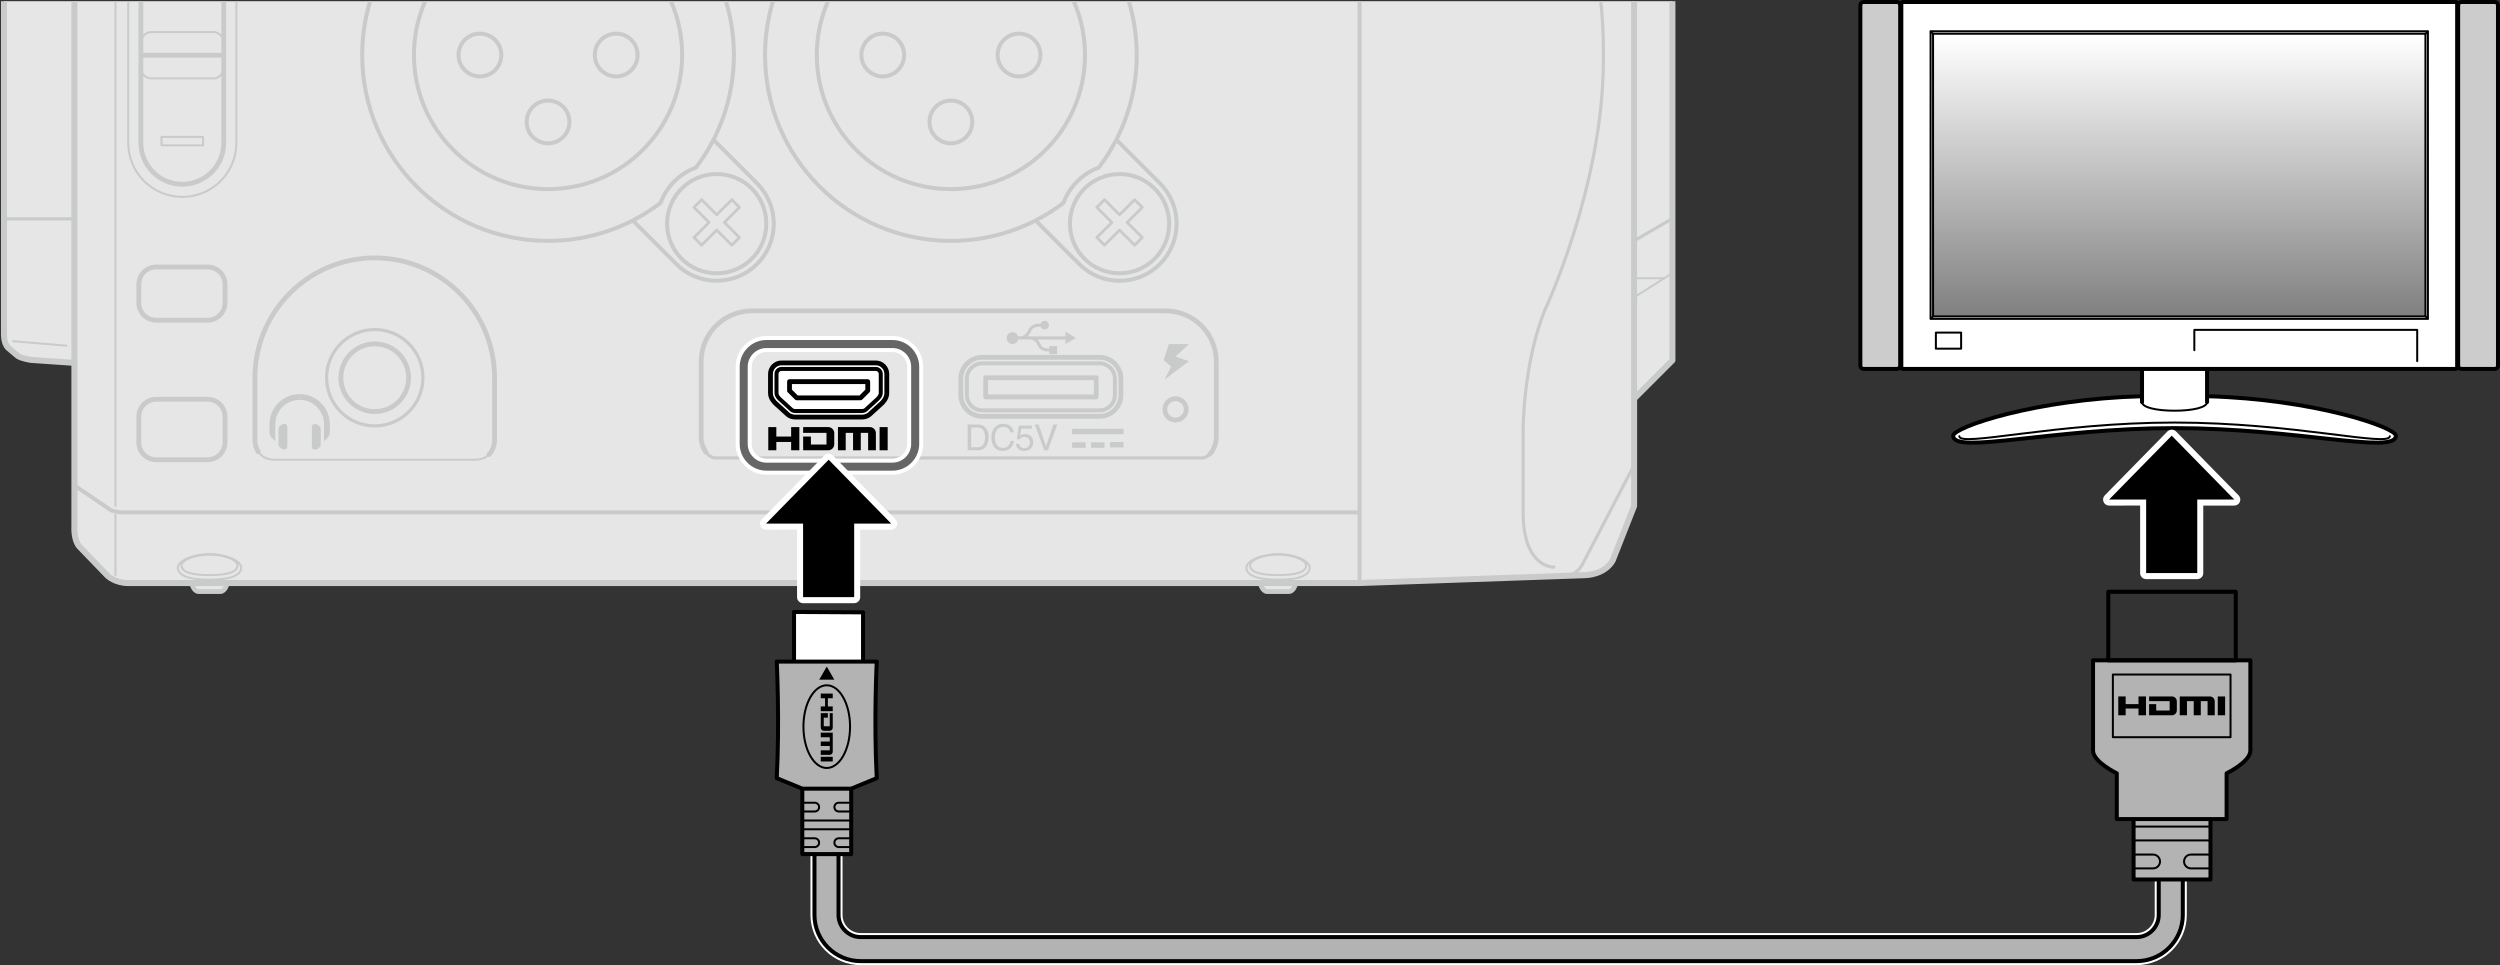 <?xml version="1.0" encoding="utf-8"?>
<!-- Generator: Adobe Illustrator 25.4.1, SVG Export Plug-In . SVG Version: 6.00 Build 0)  -->
<svg version="1.1" xmlns="http://www.w3.org/2000/svg" xmlns:xlink="http://www.w3.org/1999/xlink" x="0px" y="0px"
	 width="311.67px" height="120.322px" viewBox="0 0 311.67 120.322" style="enable-background:new 0 0 311.67 120.322;"
	 xml:space="preserve">
<rect x="0" y="0" width="311.67" height="120.322" fill="#333333" stroke="none"/>
<style type="text/css">
	.st0{clip-path:url(#SVGID_00000155830662021520992480000006604023094283427982_);fill:#E6E6E6;}
	
		.st1{clip-path:url(#SVGID_00000034051421308852134940000003323656391995620252_);fill:#FFFFFF;stroke:#000000;stroke-width:0.6;stroke-linecap:round;stroke-linejoin:round;stroke-miterlimit:2;}
	
		.st2{clip-path:url(#SVGID_00000034051421308852134940000003323656391995620252_);fill:none;stroke:#C9CACA;stroke-width:0.5;stroke-linecap:round;stroke-linejoin:round;stroke-miterlimit:2;}
	
		.st3{clip-path:url(#SVGID_00000034051421308852134940000003323656391995620252_);fill:none;stroke:#C9CACA;stroke-width:0.25;stroke-linecap:round;stroke-linejoin:round;stroke-miterlimit:2;}
	
		.st4{clip-path:url(#SVGID_00000034051421308852134940000003323656391995620252_);fill:none;stroke:#C9CACA;stroke-width:0.35;stroke-linecap:round;stroke-linejoin:round;stroke-miterlimit:2;}
	.st5{clip-path:url(#SVGID_00000034051421308852134940000003323656391995620252_);}
	.st6{fill:none;stroke:#C9CACA;stroke-width:0.6;stroke-linecap:round;stroke-linejoin:round;stroke-miterlimit:2;}
	
		.st7{clip-path:url(#SVGID_00000034051421308852134940000003323656391995620252_);fill:none;stroke:#C9CACA;stroke-width:0.4;stroke-linecap:round;stroke-linejoin:round;stroke-miterlimit:2;}
	
		.st8{clip-path:url(#SVGID_00000034051421308852134940000003323656391995620252_);fill:none;stroke:#C9CACA;stroke-width:0.6;stroke-linecap:round;stroke-linejoin:round;stroke-miterlimit:2;}
	
		.st9{clip-path:url(#SVGID_00000034051421308852134940000003323656391995620252_);fill:none;stroke:#000000;stroke-width:0.5;stroke-linecap:round;stroke-linejoin:round;stroke-miterlimit:2;}
	
		.st10{clip-path:url(#SVGID_00000034051421308852134940000003323656391995620252_);fill:none;stroke:#000000;stroke-width:0.6;stroke-linecap:round;stroke-linejoin:round;stroke-miterlimit:2;}
	
		.st11{clip-path:url(#SVGID_00000034051421308852134940000003323656391995620252_);fill:none;stroke:#C9CACA;stroke-width:0.75;stroke-linecap:round;stroke-linejoin:round;stroke-miterlimit:2;}
	.st12{fill:none;stroke:#C9CACA;stroke-width:0.25;stroke-linecap:round;stroke-linejoin:round;stroke-miterlimit:2;}
	.st13{fill:#C9CACA;}
	.st14{clip-path:url(#SVGID_00000034051421308852134940000003323656391995620252_);fill:#C9CACA;}
	.st15{fill:none;stroke:#FFFFFF;stroke-width:2;stroke-miterlimit:10;}
	.st16{fill:none;stroke:#666666;stroke-miterlimit:10;}
	.st17{fill:none;stroke:#FFFFFF;stroke-width:4;}
	.st18{fill:none;stroke:#000000;stroke-width:3.5;}
	.st19{fill:none;stroke:#B3B3B3;stroke-width:2.5;}
	.st20{fill:#FFFFFF;stroke:#000000;stroke-width:0.5;stroke-linecap:round;stroke-linejoin:round;}
	.st21{fill:none;stroke:#000000;stroke-width:0.25;stroke-linecap:round;stroke-linejoin:round;}
	.st22{fill:#CCCCCC;stroke:#000000;stroke-width:0.5;stroke-linecap:round;stroke-linejoin:round;}
	
		.st23{fill:url(#SVGID_00000080193181992364313840000014075964175883676818_);stroke:#000000;stroke-width:0.25;stroke-linecap:round;stroke-linejoin:round;}
	.st24{fill:#B3B3B3;stroke:#000000;stroke-width:0.5;stroke-linecap:round;stroke-linejoin:round;}
	.st25{fill:none;stroke:#000000;stroke-width:0.25;}
	.st26{fill:#FFFFFF;}
	.st27{fill:#B3B3B3;stroke:#000000;stroke-width:0.5;stroke-linecap:round;stroke-linejoin:round;stroke-miterlimit:10;}
	.st28{fill:none;stroke:#000000;stroke-width:0.25;stroke-linecap:round;stroke-linejoin:round;stroke-miterlimit:10;}
	.st29{fill:none;stroke:#000000;stroke-width:0.5;stroke-linecap:round;stroke-linejoin:round;stroke-miterlimit:10;}
</style>
<g id="_x30_">
	<g>
		<defs>
			<rect id="SVGID_1_" y="0.153" width="209.371" height="74.293"/>
		</defs>
		<clipPath id="SVGID_00000182513410704170808150000014067190935415757499_">
			<use xlink:href="#SVGID_1_"  style="overflow:visible;"/>
		</clipPath>
		<path style="clip-path:url(#SVGID_00000182513410704170808150000014067190935415757499_);fill:#E6E6E6;" d="M203.722-36.639
			v-12.914l-2.667-6.778c-1-1.778-3.333-1.833-3.333-1.833l-7.555-0.263l-0.723-0.101c0,0-1.053,0.091-3-1.833l-1.944-1.971h-4.573
			v-0.471l-0.841-0.745h-19.037l-0.841,0.745v0.471h-4.573l-1.608,1.491c-1.687,1.491-2.982,1.608-2.982,1.608l-0.396,0.085H59.278
			l-1.222,0.953v-7.37h-26.41l-5.41,15.299l-0.349,0.402L10.183-31.791l-6.294,0.43c0,0-1.167,0.167-1.667,0.5l-1.056,0.889
			c0,0-0.667,0.389-0.667,1.778v69.833c0,1.389,0.667,1.778,0.667,1.778l1.056,0.889c0.5,0.333,1.667,0.5,1.667,0.5l5.389,0.369
			v20.409c0,0-0.111,1.611,0.594,2.462l3.54,3.672c0,0,0.956,0.905,2.529,0.905h7.96l0.029,0.141c0,0,0.25,0.917,0.833,0.917h2.708
			c0.583,0,0.833-0.917,0.833-0.917l0.049-0.141h128.757l0.038,0.141c0,0,0.25,0.917,0.833,0.917h2.708
			c0.583,0,0.833-0.917,0.833-0.917l0.03-0.141h7.947l28.222-0.984c0,0,2.333-0.056,3.333-1.833l2.667-6.778V49.639l4.778-4.778
			v-76.722L203.722-36.639z"/>
	</g>
</g>
<g id="_x31_">
	<g>
		<defs>
			<rect id="SVGID_00000061445667371406911810000016740386948164122556_" y="0.153" width="210.705" height="75.111"/>
		</defs>
		<clipPath id="SVGID_00000083768724886540975060000001425258862109393851_">
			<use xlink:href="#SVGID_00000061445667371406911810000016740386948164122556_"  style="overflow:visible;"/>
		</clipPath>
		
			<path style="clip-path:url(#SVGID_00000083768724886540975060000001425258862109393851_);fill:#FFFFFF;stroke:#000000;stroke-width:0.6;stroke-linecap:round;stroke-linejoin:round;stroke-miterlimit:2;" d="
			M107.449,51.994h-8.292c-0.674,0-1.019-0.38-1.055-0.424l-1.385-1.257c-0.198-0.179-0.664-0.668-0.664-1.298v-2.396
			c0-0.758,0.617-1.375,1.375-1.375h11.75c0.758,0,1.375,0.617,1.375,1.375v2.396c0,0.63-0.465,1.118-0.665,1.299l-1.416,1.29
			C108.467,51.613,108.122,51.994,107.449,51.994z"/>
		
			<circle style="clip-path:url(#SVGID_00000083768724886540975060000001425258862109393851_);fill:none;stroke:#C9CACA;stroke-width:0.5;stroke-linecap:round;stroke-linejoin:round;stroke-miterlimit:2;" cx="142.404" cy="-38.579" r="15.979"/>
		
			<path style="clip-path:url(#SVGID_00000083768724886540975060000001425258862109393851_);fill:none;stroke:#C9CACA;stroke-width:0.25;stroke-linecap:round;stroke-linejoin:round;stroke-miterlimit:2;" d="
			M157.457-45.131c0.167-0.208,1.208-0.75,1.208-0.75c0.875-0.5,0.423-1.282,0.423-1.282c-3.116-6.046-8.388-10.802-16.691-10.802
			h0.007c-8.303,0-13.575,4.755-16.691,10.802c0,0-0.452,0.782,0.423,1.282c0,0,1.042,0.542,1.208,0.75"/>
		
			<path style="clip-path:url(#SVGID_00000083768724886540975060000001425258862109393851_);fill:none;stroke:#C9CACA;stroke-width:0.25;stroke-linecap:round;stroke-linejoin:round;stroke-miterlimit:2;" d="
			M141.299-56.985c-6.58,0.354-12.299,4.512-15.301,9.792"/>
		
			<path style="clip-path:url(#SVGID_00000083768724886540975060000001425258862109393851_);fill:none;stroke:#C9CACA;stroke-width:0.25;stroke-linecap:round;stroke-linejoin:round;stroke-miterlimit:2;" d="
			M143.501-56.985c6.58,0.354,12.299,4.512,15.301,9.792"/>
		
			<polyline style="clip-path:url(#SVGID_00000083768724886540975060000001425258862109393851_);fill:none;stroke:#C9CACA;stroke-width:0.35;stroke-linecap:round;stroke-linejoin:round;stroke-miterlimit:2;" points="
			143.416,-54.557 143.416,-57.256 141.386,-57.256 141.386,-54.557 		"/>
		<g style="clip-path:url(#SVGID_00000083768724886540975060000001425258862109393851_);">
			<path class="st6" d="M156.422-36.107c0.076-0.433,0.327-0.787,0.663-1.018c0.011-0.112,0.017-0.226,0.026-0.339
				c-0.289-0.286-0.473-0.676-0.473-1.115c0-0.438,0.184-0.829,0.473-1.115c-0.008-0.113-0.015-0.227-0.026-0.339
				c-0.336-0.231-0.587-0.585-0.663-1.018c-0.077-0.435,0.039-0.854,0.278-1.187c-0.028-0.109-0.06-0.215-0.09-0.323
				c-0.371-0.169-0.679-0.474-0.83-0.887c-0.15-0.413-0.11-0.845,0.065-1.213c-0.046-0.102-0.09-0.205-0.138-0.305
				c-0.396-0.102-0.755-0.348-0.976-0.731c-0.22-0.381-0.255-0.813-0.146-1.206c-0.064-0.093-0.13-0.185-0.196-0.276
				c-0.405-0.033-0.798-0.214-1.08-0.55c-0.282-0.336-0.392-0.754-0.354-1.159c-0.079-0.081-0.16-0.162-0.241-0.241
				c-0.405,0.038-0.823-0.072-1.159-0.354c-0.336-0.282-0.517-0.675-0.55-1.08c-0.092-0.066-0.183-0.133-0.276-0.197
				c-0.393,0.109-0.825,0.074-1.206-0.146c-0.382-0.221-0.629-0.579-0.731-0.976c-0.1-0.048-0.203-0.092-0.305-0.138
				c-0.368,0.175-0.8,0.216-1.213,0.065c-0.413-0.15-0.718-0.459-0.887-0.83c-0.108-0.03-0.214-0.062-0.323-0.09
				c-0.333,0.238-0.752,0.354-1.187,0.278c-0.433-0.076-0.787-0.327-1.018-0.663c-0.112-0.011-0.226-0.017-0.339-0.026
				c-0.286,0.289-0.676,0.473-1.115,0.473s-0.829-0.184-1.115-0.473c-0.113,0.008-0.226,0.015-0.339,0.026
				c-0.231,0.336-0.585,0.587-1.018,0.663c-0.435,0.077-0.854-0.039-1.187-0.278c-0.108,0.028-0.215,0.06-0.323,0.09
				c-0.169,0.371-0.474,0.679-0.887,0.83c-0.413,0.15-0.845,0.11-1.213-0.065c-0.102,0.046-0.205,0.09-0.305,0.138
				c-0.102,0.396-0.348,0.755-0.731,0.976c-0.381,0.22-0.813,0.255-1.206,0.146c-0.093,0.064-0.185,0.131-0.276,0.196
				c-0.033,0.405-0.214,0.798-0.55,1.08c-0.336,0.282-0.754,0.392-1.159,0.354c-0.081,0.079-0.162,0.16-0.241,0.241
				c0.038,0.405-0.072,0.823-0.354,1.159c-0.282,0.336-0.675,0.517-1.08,0.55c-0.066,0.092-0.133,0.183-0.196,0.276
				c0.109,0.393,0.074,0.825-0.146,1.206c-0.221,0.382-0.579,0.629-0.976,0.731c-0.048,0.1-0.092,0.203-0.138,0.305
				c0.175,0.368,0.216,0.8,0.065,1.213c-0.15,0.413-0.459,0.718-0.83,0.887c-0.03,0.108-0.062,0.214-0.09,0.323
				c0.238,0.333,0.354,0.752,0.278,1.187c-0.076,0.433-0.327,0.787-0.663,1.018c-0.011,0.112-0.017,0.226-0.026,0.339
				c0.289,0.286,0.473,0.676,0.473,1.115c0,0.438-0.184,0.829-0.473,1.115c0.008,0.113,0.015,0.226,0.026,0.339
				c0.336,0.231,0.587,0.585,0.663,1.018c0.077,0.435-0.04,0.854-0.278,1.187c0.028,0.109,0.06,0.215,0.09,0.323
				c0.371,0.169,0.679,0.474,0.83,0.887c0.15,0.413,0.11,0.845-0.065,1.213c0.046,0.102,0.09,0.205,0.138,0.305
				c0.396,0.102,0.755,0.348,0.976,0.731c0.22,0.381,0.255,0.813,0.146,1.206c0.064,0.093,0.131,0.185,0.197,0.276
				c0.405,0.033,0.798,0.214,1.08,0.55c0.282,0.336,0.392,0.754,0.354,1.159c0.079,0.081,0.16,0.162,0.241,0.241
				c0.405-0.038,0.823,0.072,1.159,0.354c0.336,0.282,0.517,0.675,0.55,1.08c0.092,0.066,0.183,0.133,0.276,0.196
				c0.393-0.109,0.825-0.074,1.206,0.146c0.382,0.221,0.629,0.579,0.731,0.976c0.1,0.048,0.203,0.092,0.305,0.138
				c0.368-0.175,0.8-0.216,1.213-0.065c0.413,0.15,0.718,0.459,0.887,0.83c0.108,0.03,0.214,0.062,0.323,0.09
				c0.333-0.238,0.752-0.354,1.187-0.278c0.433,0.076,0.787,0.327,1.018,0.663c0.112,0.011,0.226,0.017,0.339,0.026
				c0.286-0.289,0.677-0.473,1.115-0.473s0.829,0.184,1.115,0.473c0.113-0.008,0.226-0.015,0.339-0.026
				c0.231-0.336,0.585-0.587,1.018-0.663c0.435-0.077,0.854,0.039,1.187,0.278c0.109-0.028,0.215-0.06,0.323-0.09
				c0.169-0.371,0.474-0.679,0.887-0.83c0.413-0.15,0.845-0.11,1.213,0.065c0.102-0.046,0.205-0.09,0.305-0.138
				c0.102-0.396,0.348-0.755,0.731-0.976c0.381-0.22,0.813-0.255,1.206-0.146c0.093-0.064,0.185-0.131,0.276-0.196
				c0.033-0.405,0.214-0.798,0.55-1.08c0.336-0.282,0.754-0.392,1.159-0.354c0.081-0.079,0.162-0.16,0.241-0.241
				c-0.038-0.405,0.072-0.823,0.354-1.159c0.282-0.336,0.675-0.517,1.08-0.55c0.066-0.092,0.133-0.183,0.196-0.276
				c-0.109-0.393-0.074-0.825,0.146-1.206c0.221-0.382,0.579-0.629,0.976-0.731c0.048-0.1,0.092-0.203,0.138-0.305
				c-0.175-0.368-0.216-0.8-0.065-1.213c0.15-0.413,0.459-0.718,0.83-0.887c0.03-0.108,0.062-0.214,0.09-0.323
				C156.462-35.253,156.346-35.672,156.422-36.107z"/>
		</g>
		
			<circle style="clip-path:url(#SVGID_00000083768724886540975060000001425258862109393851_);fill:none;stroke:#C9CACA;stroke-width:0.25;stroke-linecap:round;stroke-linejoin:round;stroke-miterlimit:2;" cx="142.404" cy="-38.579" r="9.286"/>
		
			<circle style="clip-path:url(#SVGID_00000083768724886540975060000001425258862109393851_);fill:none;stroke:#C9CACA;stroke-width:0.25;stroke-linecap:round;stroke-linejoin:round;stroke-miterlimit:2;" cx="142.404" cy="-38.579" r="13.185"/>
		
			<circle style="clip-path:url(#SVGID_00000083768724886540975060000001425258862109393851_);fill:none;stroke:#C9CACA;stroke-width:0.5;stroke-linecap:round;stroke-linejoin:round;stroke-miterlimit:2;" cx="92.304" cy="-38.579" r="15.979"/>
		
			<path style="clip-path:url(#SVGID_00000083768724886540975060000001425258862109393851_);fill:none;stroke:#C9CACA;stroke-width:0.25;stroke-linecap:round;stroke-linejoin:round;stroke-miterlimit:2;" d="
			M107.357-45.131c0.167-0.208,1.208-0.75,1.208-0.75c0.875-0.5,0.423-1.282,0.423-1.282c-3.116-6.046-8.388-10.802-16.691-10.802
			h0.007c-8.303,0-13.575,4.755-16.691,10.802c0,0-0.452,0.782,0.423,1.282c0,0,1.042,0.542,1.208,0.75"/>
		
			<path style="clip-path:url(#SVGID_00000083768724886540975060000001425258862109393851_);fill:none;stroke:#C9CACA;stroke-width:0.25;stroke-linecap:round;stroke-linejoin:round;stroke-miterlimit:2;" d="
			M91.199-56.985c-6.58,0.354-12.299,4.512-15.301,9.792"/>
		
			<path style="clip-path:url(#SVGID_00000083768724886540975060000001425258862109393851_);fill:none;stroke:#C9CACA;stroke-width:0.25;stroke-linecap:round;stroke-linejoin:round;stroke-miterlimit:2;" d="
			M93.401-56.985c6.58,0.354,12.299,4.512,15.301,9.792"/>
		
			<polyline style="clip-path:url(#SVGID_00000083768724886540975060000001425258862109393851_);fill:none;stroke:#C9CACA;stroke-width:0.35;stroke-linecap:round;stroke-linejoin:round;stroke-miterlimit:2;" points="
			93.316,-54.557 93.316,-57.256 91.286,-57.256 91.286,-54.557 		"/>
		<g style="clip-path:url(#SVGID_00000083768724886540975060000001425258862109393851_);">
			<path class="st6" d="M106.322-36.107c0.076-0.433,0.327-0.787,0.663-1.018c0.011-0.112,0.017-0.226,0.026-0.339
				c-0.289-0.286-0.473-0.676-0.473-1.115c0-0.438,0.184-0.829,0.473-1.115c-0.008-0.113-0.015-0.227-0.026-0.339
				c-0.336-0.231-0.587-0.585-0.663-1.018c-0.077-0.435,0.039-0.854,0.278-1.187c-0.028-0.109-0.06-0.215-0.09-0.323
				c-0.371-0.169-0.679-0.474-0.83-0.887c-0.15-0.413-0.11-0.845,0.065-1.213c-0.046-0.102-0.09-0.205-0.138-0.305
				c-0.396-0.102-0.755-0.348-0.976-0.731c-0.22-0.381-0.255-0.813-0.146-1.206c-0.064-0.093-0.13-0.185-0.196-0.276
				c-0.405-0.033-0.798-0.214-1.08-0.55c-0.282-0.336-0.392-0.754-0.354-1.159c-0.079-0.081-0.16-0.162-0.241-0.241
				c-0.405,0.038-0.823-0.072-1.159-0.354c-0.336-0.282-0.517-0.675-0.55-1.08c-0.092-0.066-0.183-0.133-0.276-0.197
				c-0.393,0.109-0.825,0.074-1.206-0.146c-0.382-0.221-0.629-0.579-0.731-0.976c-0.1-0.048-0.203-0.092-0.305-0.138
				c-0.368,0.175-0.8,0.216-1.213,0.065c-0.413-0.15-0.718-0.459-0.887-0.83c-0.108-0.03-0.214-0.062-0.323-0.09
				c-0.333,0.238-0.752,0.354-1.187,0.278c-0.433-0.076-0.787-0.327-1.018-0.663c-0.112-0.011-0.226-0.017-0.339-0.026
				c-0.286,0.289-0.677,0.473-1.115,0.473s-0.829-0.184-1.115-0.473c-0.113,0.008-0.226,0.015-0.339,0.026
				c-0.231,0.336-0.585,0.587-1.018,0.663c-0.435,0.077-0.854-0.039-1.187-0.278c-0.108,0.028-0.215,0.06-0.323,0.09
				c-0.169,0.371-0.474,0.679-0.887,0.83c-0.413,0.15-0.845,0.11-1.213-0.065c-0.102,0.046-0.205,0.09-0.305,0.138
				c-0.102,0.396-0.348,0.755-0.731,0.976c-0.381,0.22-0.813,0.255-1.206,0.146c-0.093,0.064-0.185,0.131-0.276,0.196
				c-0.033,0.405-0.214,0.798-0.55,1.08c-0.336,0.282-0.754,0.392-1.159,0.354c-0.081,0.079-0.162,0.16-0.241,0.241
				c0.038,0.405-0.072,0.823-0.354,1.159c-0.282,0.336-0.675,0.517-1.08,0.55c-0.066,0.092-0.133,0.183-0.196,0.276
				c0.109,0.393,0.074,0.825-0.146,1.206c-0.221,0.382-0.579,0.629-0.976,0.731c-0.048,0.1-0.092,0.203-0.138,0.305
				c0.175,0.368,0.216,0.8,0.065,1.213c-0.15,0.413-0.459,0.718-0.83,0.887c-0.03,0.108-0.062,0.214-0.09,0.323
				c0.238,0.333,0.354,0.752,0.278,1.187c-0.076,0.433-0.327,0.787-0.663,1.018c-0.011,0.112-0.017,0.226-0.026,0.339
				c0.289,0.286,0.473,0.676,0.473,1.115c0,0.438-0.184,0.829-0.473,1.115c0.008,0.113,0.015,0.226,0.026,0.339
				c0.336,0.231,0.587,0.585,0.663,1.018c0.077,0.435-0.04,0.854-0.278,1.187c0.028,0.109,0.06,0.215,0.09,0.323
				c0.371,0.169,0.679,0.474,0.83,0.887c0.15,0.413,0.11,0.845-0.065,1.213c0.046,0.102,0.09,0.205,0.138,0.305
				c0.396,0.102,0.755,0.348,0.976,0.731c0.22,0.381,0.255,0.813,0.146,1.206c0.064,0.093,0.131,0.185,0.197,0.276
				c0.405,0.033,0.798,0.214,1.08,0.55c0.282,0.336,0.392,0.754,0.354,1.159c0.079,0.081,0.16,0.162,0.241,0.241
				c0.405-0.038,0.823,0.072,1.159,0.354c0.336,0.282,0.517,0.675,0.55,1.08c0.092,0.066,0.183,0.133,0.276,0.196
				c0.393-0.109,0.825-0.074,1.206,0.146c0.382,0.221,0.629,0.579,0.731,0.976c0.1,0.048,0.203,0.092,0.305,0.138
				c0.368-0.175,0.8-0.216,1.213-0.065c0.413,0.15,0.718,0.459,0.887,0.83c0.108,0.03,0.214,0.062,0.323,0.09
				c0.333-0.238,0.752-0.354,1.187-0.278c0.433,0.076,0.787,0.327,1.018,0.663c0.112,0.011,0.226,0.017,0.339,0.026
				c0.286-0.289,0.677-0.473,1.115-0.473s0.829,0.184,1.115,0.473c0.113-0.008,0.226-0.015,0.339-0.026
				c0.231-0.336,0.585-0.587,1.018-0.663c0.435-0.077,0.854,0.039,1.187,0.278c0.109-0.028,0.215-0.06,0.323-0.09
				c0.169-0.371,0.474-0.679,0.887-0.83c0.413-0.15,0.845-0.11,1.213,0.065c0.102-0.046,0.205-0.09,0.305-0.138
				c0.102-0.396,0.348-0.755,0.731-0.976c0.381-0.22,0.813-0.255,1.206-0.146c0.093-0.064,0.185-0.131,0.276-0.196
				c0.033-0.405,0.214-0.798,0.55-1.08c0.336-0.282,0.754-0.392,1.159-0.354c0.081-0.079,0.162-0.16,0.241-0.241
				c-0.038-0.405,0.072-0.823,0.354-1.159c0.282-0.336,0.675-0.517,1.08-0.55c0.066-0.092,0.133-0.183,0.196-0.276
				c-0.109-0.393-0.074-0.825,0.146-1.206c0.221-0.382,0.579-0.629,0.976-0.731c0.048-0.1,0.092-0.203,0.138-0.305
				c-0.175-0.368-0.216-0.8-0.065-1.213c0.15-0.413,0.459-0.718,0.83-0.887c0.03-0.108,0.062-0.214,0.09-0.323
				C106.362-35.253,106.246-35.672,106.322-36.107z"/>
		</g>
		
			<circle style="clip-path:url(#SVGID_00000083768724886540975060000001425258862109393851_);fill:none;stroke:#C9CACA;stroke-width:0.25;stroke-linecap:round;stroke-linejoin:round;stroke-miterlimit:2;" cx="92.304" cy="-38.579" r="9.286"/>
		
			<circle style="clip-path:url(#SVGID_00000083768724886540975060000001425258862109393851_);fill:none;stroke:#C9CACA;stroke-width:0.25;stroke-linecap:round;stroke-linejoin:round;stroke-miterlimit:2;" cx="92.304" cy="-38.579" r="13.185"/>
		
			<circle style="clip-path:url(#SVGID_00000083768724886540975060000001425258862109393851_);fill:none;stroke:#C9CACA;stroke-width:0.5;stroke-linecap:round;stroke-linejoin:round;stroke-miterlimit:2;" cx="97.489" cy="-14.196" r="6.186"/>
		
			<polyline style="clip-path:url(#SVGID_00000083768724886540975060000001425258862109393851_);fill:none;stroke:#C9CACA;stroke-width:0.4;stroke-linecap:round;stroke-linejoin:round;stroke-miterlimit:2;" points="
			114.094,-9.308 114.094,-13.954 122.998,-13.954 122.998,-9.308 		"/>
		
			<circle style="clip-path:url(#SVGID_00000083768724886540975060000001425258862109393851_);fill:none;stroke:#C9CACA;stroke-width:0.5;stroke-linecap:round;stroke-linejoin:round;stroke-miterlimit:2;" cx="110.053" cy="6.859" r="2.667"/>
		
			<circle style="clip-path:url(#SVGID_00000083768724886540975060000001425258862109393851_);fill:none;stroke:#C9CACA;stroke-width:0.5;stroke-linecap:round;stroke-linejoin:round;stroke-miterlimit:2;" cx="118.546" cy="15.202" r="2.667"/>
		
			<circle style="clip-path:url(#SVGID_00000083768724886540975060000001425258862109393851_);fill:none;stroke:#C9CACA;stroke-width:0.5;stroke-linecap:round;stroke-linejoin:round;stroke-miterlimit:2;" cx="127.04" cy="6.859" r="2.667"/>
		
			<polygon style="clip-path:url(#SVGID_00000083768724886540975060000001425258862109393851_);fill:none;stroke:#C9CACA;stroke-width:0.35;stroke-linecap:round;stroke-linejoin:round;stroke-miterlimit:2;" points="
			100.323,-16.233 99.369,-17.187 97.489,-15.307 95.609,-17.187 94.655,-16.233 96.535,-14.353 94.655,-12.473 95.609,-11.519 
			97.489,-13.399 99.369,-11.519 100.323,-12.473 98.443,-14.353 		"/>
		
			<circle style="clip-path:url(#SVGID_00000083768724886540975060000001425258862109393851_);fill:none;stroke:#C9CACA;stroke-width:0.5;stroke-linecap:round;stroke-linejoin:round;stroke-miterlimit:2;" cx="139.572" cy="27.886" r="6.186"/>
		
			<path style="clip-path:url(#SVGID_00000083768724886540975060000001425258862109393851_);fill:none;stroke:#C9CACA;stroke-width:0.5;stroke-linecap:round;stroke-linejoin:round;stroke-miterlimit:2;" d="
			M97.856-3.767l-5.398-5.398c-2.779-2.779-2.779-7.284,0-10.063s7.284-2.779,10.063,0l5.418,5.418"/>
		
			<path style="clip-path:url(#SVGID_00000083768724886540975060000001425258862109393851_);fill:none;stroke:#C9CACA;stroke-width:0.5;stroke-linecap:round;stroke-linejoin:round;stroke-miterlimit:2;" d="
			M139.251,17.503l5.352,5.352c2.779,2.779,2.779,7.284,0,10.063s-7.284,2.779-10.063,0l-5.393-5.393"/>
		
			<polygon style="clip-path:url(#SVGID_00000083768724886540975060000001425258862109393851_);fill:none;stroke:#C9CACA;stroke-width:0.35;stroke-linecap:round;stroke-linejoin:round;stroke-miterlimit:2;" points="
			142.406,25.849 141.452,24.895 139.572,26.775 137.692,24.895 136.738,25.849 138.618,27.729 136.738,29.609 137.692,30.563 
			139.572,28.683 141.452,30.563 142.406,29.609 140.526,27.729 		"/>
		
			<polyline style="clip-path:url(#SVGID_00000083768724886540975060000001425258862109393851_);fill:none;stroke:#C9CACA;stroke-width:0.5;stroke-linecap:round;stroke-linejoin:round;stroke-miterlimit:2;" points="
			121.471,-9.597 121.471,-8.011 115.622,-8.011 115.622,-9.597 		"/>
		
			<path style="clip-path:url(#SVGID_00000083768724886540975060000001425258862109393851_);fill:none;stroke:#C9CACA;stroke-width:0.5;stroke-linecap:round;stroke-linejoin:round;stroke-miterlimit:2;" d="
			M121.471-9.597h-5.849c-2.976,0.525-5.678,1.841-7.888,3.717c-0.252-0.292-0.62-0.48-1.036-0.48c-0.759,0-1.374,0.615-1.374,1.374
			c0,0.414,0.187,0.781,0.477,1.033c-2.477,2.914-3.972,6.688-3.972,10.813c0,9.232,7.484,16.717,16.717,16.717
			c9.232,0,16.717-7.484,16.717-16.717C135.263-1.375,129.308-8.214,121.471-9.597z"/>
		
			<path style="clip-path:url(#SVGID_00000083768724886540975060000001425258862109393851_);fill:none;stroke:#C9CACA;stroke-width:0.5;stroke-linecap:round;stroke-linejoin:round;stroke-miterlimit:2;" d="
			M136.978,20.894c2.971-3.895,4.738-8.758,4.738-14.035c0-12.797-10.374-23.17-23.17-23.17c-5.326,0-10.229,1.801-14.142,4.822
			c-0.754,1.924-2.284,3.453-4.207,4.207c-3.02,3.913-4.821,8.815-4.821,14.141c0,12.797,10.374,23.17,23.17,23.17
			c5.277,0,10.139-1.767,14.034-4.737C133.331,23.257,134.943,21.645,136.978,20.894z"/>
		
			<path style="clip-path:url(#SVGID_00000083768724886540975060000001425258862109393851_);fill:none;stroke:#C9CACA;stroke-width:0.4;stroke-linecap:round;stroke-linejoin:round;stroke-miterlimit:2;" d="
			M113.256-9.058v-2.992c0,0-0.034-1.904-2.132-1.513c0,0-0.963,0.275-1.651,0.653l-0.585-1.204"/>
		
			<path style="clip-path:url(#SVGID_00000083768724886540975060000001425258862109393851_);fill:none;stroke:#C9CACA;stroke-width:0.4;stroke-linecap:round;stroke-linejoin:round;stroke-miterlimit:2;" d="
			M123.828-9.058v-2.992c0,0,0.034-1.904,2.132-1.513c0,0,0.963,0.275,1.651,0.653l0.585-1.204"/>
		
			<circle style="clip-path:url(#SVGID_00000083768724886540975060000001425258862109393851_);fill:none;stroke:#C9CACA;stroke-width:0.5;stroke-linecap:round;stroke-linejoin:round;stroke-miterlimit:2;" cx="47.267" cy="-14.196" r="6.186"/>
		
			<polyline style="clip-path:url(#SVGID_00000083768724886540975060000001425258862109393851_);fill:none;stroke:#C9CACA;stroke-width:0.4;stroke-linecap:round;stroke-linejoin:round;stroke-miterlimit:2;" points="
			63.872,-9.308 63.872,-13.954 72.776,-13.954 72.776,-9.308 		"/>
		
			<circle style="clip-path:url(#SVGID_00000083768724886540975060000001425258862109393851_);fill:none;stroke:#C9CACA;stroke-width:0.5;stroke-linecap:round;stroke-linejoin:round;stroke-miterlimit:2;" cx="59.831" cy="6.859" r="2.667"/>
		
			<circle style="clip-path:url(#SVGID_00000083768724886540975060000001425258862109393851_);fill:none;stroke:#C9CACA;stroke-width:0.5;stroke-linecap:round;stroke-linejoin:round;stroke-miterlimit:2;" cx="68.324" cy="15.202" r="2.667"/>
		
			<circle style="clip-path:url(#SVGID_00000083768724886540975060000001425258862109393851_);fill:none;stroke:#C9CACA;stroke-width:0.5;stroke-linecap:round;stroke-linejoin:round;stroke-miterlimit:2;" cx="76.818" cy="6.859" r="2.667"/>
		
			<polygon style="clip-path:url(#SVGID_00000083768724886540975060000001425258862109393851_);fill:none;stroke:#C9CACA;stroke-width:0.35;stroke-linecap:round;stroke-linejoin:round;stroke-miterlimit:2;" points="
			50.101,-16.233 49.147,-17.187 47.267,-15.307 45.387,-17.187 44.433,-16.233 46.313,-14.353 44.433,-12.473 45.387,-11.519 
			47.267,-13.399 49.147,-11.519 50.101,-12.473 48.221,-14.353 		"/>
		
			<circle style="clip-path:url(#SVGID_00000083768724886540975060000001425258862109393851_);fill:none;stroke:#C9CACA;stroke-width:0.5;stroke-linecap:round;stroke-linejoin:round;stroke-miterlimit:2;" cx="89.35" cy="27.886" r="6.186"/>
		
			<path style="clip-path:url(#SVGID_00000083768724886540975060000001425258862109393851_);fill:none;stroke:#C9CACA;stroke-width:0.5;stroke-linecap:round;stroke-linejoin:round;stroke-miterlimit:2;" d="
			M47.634-3.767l-5.398-5.398c-2.779-2.779-2.779-7.284,0-10.063s7.284-2.779,10.063,0l5.418,5.418"/>
		
			<path style="clip-path:url(#SVGID_00000083768724886540975060000001425258862109393851_);fill:none;stroke:#C9CACA;stroke-width:0.5;stroke-linecap:round;stroke-linejoin:round;stroke-miterlimit:2;" d="
			M89.029,17.503l5.352,5.352c2.779,2.779,2.779,7.284,0,10.063s-7.284,2.779-10.063,0l-5.393-5.393"/>
		
			<polygon style="clip-path:url(#SVGID_00000083768724886540975060000001425258862109393851_);fill:none;stroke:#C9CACA;stroke-width:0.35;stroke-linecap:round;stroke-linejoin:round;stroke-miterlimit:2;" points="
			92.184,25.849 91.23,24.895 89.35,26.775 87.47,24.895 86.516,25.849 88.396,27.729 86.516,29.609 87.47,30.563 89.35,28.683 
			91.23,30.563 92.184,29.609 90.304,27.729 		"/>
		
			<polyline style="clip-path:url(#SVGID_00000083768724886540975060000001425258862109393851_);fill:none;stroke:#C9CACA;stroke-width:0.5;stroke-linecap:round;stroke-linejoin:round;stroke-miterlimit:2;" points="
			71.249,-9.597 71.249,-8.011 65.4,-8.011 65.4,-9.597 		"/>
		
			<path style="clip-path:url(#SVGID_00000083768724886540975060000001425258862109393851_);fill:none;stroke:#C9CACA;stroke-width:0.5;stroke-linecap:round;stroke-linejoin:round;stroke-miterlimit:2;" d="
			M71.249-9.597H65.4c-2.976,0.525-5.678,1.841-7.888,3.717c-0.252-0.292-0.62-0.48-1.036-0.48c-0.759,0-1.374,0.615-1.374,1.374
			c0,0.414,0.187,0.781,0.477,1.033c-2.477,2.914-3.972,6.688-3.972,10.813c0,9.232,7.484,16.717,16.717,16.717
			c9.232,0,16.717-7.484,16.717-16.717C85.041-1.375,79.086-8.214,71.249-9.597z"/>
		
			<path style="clip-path:url(#SVGID_00000083768724886540975060000001425258862109393851_);fill:none;stroke:#C9CACA;stroke-width:0.5;stroke-linecap:round;stroke-linejoin:round;stroke-miterlimit:2;" d="
			M86.756,20.894c2.971-3.895,4.738-8.758,4.738-14.035c0-12.797-10.374-23.17-23.17-23.17c-5.326,0-10.229,1.801-14.142,4.822
			c-0.754,1.924-2.284,3.453-4.207,4.207c-3.02,3.913-4.821,8.815-4.821,14.141c0,12.797,10.374,23.17,23.17,23.17
			c5.277,0,10.139-1.767,14.034-4.737C83.109,23.257,84.721,21.645,86.756,20.894z"/>
		
			<path style="clip-path:url(#SVGID_00000083768724886540975060000001425258862109393851_);fill:none;stroke:#C9CACA;stroke-width:0.4;stroke-linecap:round;stroke-linejoin:round;stroke-miterlimit:2;" d="
			M63.034-9.058v-2.992c0,0-0.034-1.904-2.132-1.513c0,0-0.963,0.275-1.651,0.653l-0.585-1.204"/>
		
			<path style="clip-path:url(#SVGID_00000083768724886540975060000001425258862109393851_);fill:none;stroke:#C9CACA;stroke-width:0.4;stroke-linecap:round;stroke-linejoin:round;stroke-miterlimit:2;" d="
			M73.606-9.058v-2.992c0,0,0.034-1.904,2.132-1.513c0,0,0.963,0.275,1.651,0.653l0.585-1.204"/>
		
			<circle style="clip-path:url(#SVGID_00000083768724886540975060000001425258862109393851_);fill:none;stroke:#C9CACA;stroke-width:0.6;stroke-linecap:round;stroke-linejoin:round;stroke-miterlimit:2;" cx="46.72" cy="47.091" r="4.222"/>
		
			<circle style="clip-path:url(#SVGID_00000083768724886540975060000001425258862109393851_);fill:none;stroke:#C9CACA;stroke-width:0.4;stroke-linecap:round;stroke-linejoin:round;stroke-miterlimit:2;" cx="46.72" cy="47.091" r="6.004"/>
		
			<path style="clip-path:url(#SVGID_00000083768724886540975060000001425258862109393851_);fill:none;stroke:#C9CACA;stroke-width:0.25;stroke-linecap:round;stroke-linejoin:round;stroke-miterlimit:2;" d="
			M60.96,56.665c-0.369,0.369-0.934,0.648-1.797,0.648H34.275c-1.132,0-1.75-0.48-2.088-1.014"/>
		
			<path style="clip-path:url(#SVGID_00000083768724886540975060000001425258862109393851_);fill:none;stroke:#C9CACA;stroke-width:0.6;stroke-linecap:round;stroke-linejoin:round;stroke-miterlimit:2;" d="
			M32.187,56.299c-0.425-0.672-0.406-1.431-0.406-1.431v-7.778c0-8.25,6.688-14.938,14.938-14.938h0
			c8.25,0,14.938,6.688,14.938,14.938v7.778c0,0,0.027,1.072-0.697,1.797"/>
		
			<path style="clip-path:url(#SVGID_00000083768724886540975060000001425258862109393851_);fill:none;stroke:#C9CACA;stroke-width:0.4;stroke-linecap:round;stroke-linejoin:round;stroke-miterlimit:2;" d="
			M88.011,56.374c0.242,0.33,0.577,0.609,1.042,0.717h60.938c0.361-0.083,0.644-0.271,0.866-0.505"/>
		
			<path style="clip-path:url(#SVGID_00000083768724886540975060000001425258862109393851_);fill:none;stroke:#C9CACA;stroke-width:0.6;stroke-linecap:round;stroke-linejoin:round;stroke-miterlimit:2;" d="
			M150.857,56.586c0.665-0.703,0.777-1.828,0.777-1.828v-9.672c0-3.498-2.836-6.333-6.333-6.333H93.743
			c-3.498,0-6.333,2.836-6.333,6.333v9.672c0,0,0.092,0.921,0.602,1.617"/>
		
			<path style="clip-path:url(#SVGID_00000083768724886540975060000001425258862109393851_);fill:none;stroke:#000000;stroke-width:0.5;stroke-linecap:round;stroke-linejoin:round;stroke-miterlimit:2;" d="
			M97.428,45.994c-0.344,0-0.625,0.281-0.625,0.625v2.396c0,0.225,0.16,0.51,0.417,0.742l1.419,1.292
			c0.033,0.033,0.19,0.194,0.518,0.194h8.292c0.328,0,0.485-0.161,0.491-0.168l1.444-1.318c0.259-0.234,0.419-0.518,0.419-0.743
			v-2.396c0-0.345-0.281-0.625-0.625-0.625H97.428z"/>
		
			<polygon style="clip-path:url(#SVGID_00000083768724886540975060000001425258862109393851_);fill:none;stroke:#000000;stroke-width:0.6;stroke-linecap:round;stroke-linejoin:round;stroke-miterlimit:2;" points="
			107.282,49.598 108.178,48.702 108.178,47.577 98.428,47.577 98.428,48.702 99.324,49.598 		"/>
		
			<path style="clip-path:url(#SVGID_00000083768724886540975060000001425258862109393851_);fill:none;stroke:#C9CACA;stroke-width:0.5;stroke-linecap:round;stroke-linejoin:round;stroke-miterlimit:2;" d="
			M122.441,45.299c-1.05,0-1.903,0.854-1.903,1.903v2.049c0,1.049,0.853,1.902,1.903,1.902h14.646c1.05,0,1.903-0.853,1.903-1.902
			v-2.049c0-1.049-0.853-1.903-1.903-1.903H122.441z"/>
		
			<rect x="122.886" y="47.091" style="clip-path:url(#SVGID_00000083768724886540975060000001425258862109393851_);fill:none;stroke:#C9CACA;stroke-width:0.6;stroke-linecap:round;stroke-linejoin:round;stroke-miterlimit:2;" width="13.778" height="2.389"/>
		
			<path style="clip-path:url(#SVGID_00000083768724886540975060000001425258862109393851_);fill:none;stroke:#C9CACA;stroke-width:0.6;stroke-linecap:round;stroke-linejoin:round;stroke-miterlimit:2;" d="
			M137.087,51.903h-14.646c-1.463,0-2.653-1.19-2.653-2.652v-2.049c0-1.463,1.19-2.653,2.653-2.653h14.646
			c1.463,0,2.653,1.19,2.653,2.653v2.049C139.74,50.713,138.549,51.903,137.087,51.903z"/>
		
			<circle style="clip-path:url(#SVGID_00000083768724886540975060000001425258862109393851_);fill:none;stroke:#C9CACA;stroke-width:0.6;stroke-linecap:round;stroke-linejoin:round;stroke-miterlimit:2;" cx="146.553" cy="51.035" r="1.333"/>
		
			<path style="clip-path:url(#SVGID_00000083768724886540975060000001425258862109393851_);fill:none;stroke:#C9CACA;stroke-width:0.25;stroke-linecap:round;stroke-linejoin:round;stroke-miterlimit:2;" d="
			M15.984,17.804c0,3.725,3.019,6.744,6.744,6.744s6.744-3.019,6.744-6.744V-4.029c0-3.725-3.019-6.744-6.744-6.744
			s-6.744,3.019-6.744,6.744V17.804z"/>
		
			<path style="clip-path:url(#SVGID_00000083768724886540975060000001425258862109393851_);fill:none;stroke:#C9CACA;stroke-width:0.6;stroke-linecap:round;stroke-linejoin:round;stroke-miterlimit:2;" d="
			M19.47,39.921c-1.197,0-2.167-0.97-2.167-2.167v-2.302c0-1.197,0.97-2.167,2.167-2.167h6.417c1.197,0,2.167,0.97,2.167,2.167
			v2.302c0,1.197-0.97,2.167-2.167,2.167H19.47z"/>
		
			<path style="clip-path:url(#SVGID_00000083768724886540975060000001425258862109393851_);fill:none;stroke:#C9CACA;stroke-width:0.6;stroke-linecap:round;stroke-linejoin:round;stroke-miterlimit:2;" d="
			M19.47,57.313c-1.197,0-2.167-0.97-2.167-2.167v-3.203c0-1.197,0.97-2.167,2.167-2.167h6.417c1.197,0,2.167,0.97,2.167,2.167
			v3.203c0,1.197-0.97,2.167-2.167,2.167H19.47z"/>
		
			<path style="clip-path:url(#SVGID_00000083768724886540975060000001425258862109393851_);fill:none;stroke:#C9CACA;stroke-width:0.75;stroke-linecap:round;stroke-linejoin:round;stroke-miterlimit:2;" d="
			M9.279,45.238l-5.393-0.369c0,0-1.167-0.167-1.667-0.5L1.164,43.48c0,0-0.667-0.389-0.667-1.778v-69.833
			c0-1.389,0.667-1.778,0.667-1.778l1.056-0.889c0.5-0.333,1.667-0.5,1.667-0.5l6.294-0.43"/>
		
			<line style="clip-path:url(#SVGID_00000083768724886540975060000001425258862109393851_);fill:none;stroke:#C9CACA;stroke-width:0.25;stroke-linecap:round;stroke-linejoin:round;stroke-miterlimit:2;" x1="1.608" y1="-29.131" x2="8.275" y2="-29.687"/>
		
			<line style="clip-path:url(#SVGID_00000083768724886540975060000001425258862109393851_);fill:none;stroke:#C9CACA;stroke-width:0.4;stroke-linecap:round;stroke-linejoin:round;stroke-miterlimit:2;" x1="0.72" y1="-13.881" x2="9.275" y2="-13.881"/>
		
			<line style="clip-path:url(#SVGID_00000083768724886540975060000001425258862109393851_);fill:none;stroke:#C9CACA;stroke-width:0.25;stroke-linecap:round;stroke-linejoin:round;stroke-miterlimit:2;" x1="1.608" y1="42.538" x2="8.275" y2="43.094"/>
		
			<line style="clip-path:url(#SVGID_00000083768724886540975060000001425258862109393851_);fill:none;stroke:#C9CACA;stroke-width:0.4;stroke-linecap:round;stroke-linejoin:round;stroke-miterlimit:2;" x1="0.72" y1="27.288" x2="9.275" y2="27.288"/>
		
			<line style="clip-path:url(#SVGID_00000083768724886540975060000001425258862109393851_);fill:none;stroke:#C9CACA;stroke-width:0.25;stroke-linecap:round;stroke-linejoin:round;stroke-miterlimit:2;" x1="14.393" y1="64.169" x2="14.393" y2="71.712"/>
		
			<path style="clip-path:url(#SVGID_00000083768724886540975060000001425258862109393851_);fill:none;stroke:#C9CACA;stroke-width:0.25;stroke-linecap:round;stroke-linejoin:round;stroke-miterlimit:2;" d="
			M17.215-38.679c0,0-2.711,3.947-2.822,12.391v89.354"/>
		
			<path style="clip-path:url(#SVGID_00000083768724886540975060000001425258862109393851_);fill:none;stroke:#C9CACA;stroke-width:0.4;stroke-linecap:round;stroke-linejoin:round;stroke-miterlimit:2;" d="
			M195.488,71.711c0,0,1.091,0.05,1.884-1.537l6.247-11.998"/>
		
			<path style="clip-path:url(#SVGID_00000083768724886540975060000001425258862109393851_);fill:none;stroke:#C9CACA;stroke-width:0.75;stroke-linecap:round;stroke-linejoin:round;stroke-miterlimit:2;" d="
			M56.053-51.964c-0.667,0.417-1.667-0.417-1.667-0.417l-3.75-3.167c-2.648-1.895-6.402-2.876-9.907-2.876
			c-4.64,0-8.823,1.955-11.771,5.085L10.05-31.578c-0.624,0.718-0.775,1.947-0.775,1.947v95.278c0,0-0.111,1.611,0.594,2.462
			l3.541,3.672c0,0,0.956,0.905,2.529,0.905h153.558l28.222-0.984c0,0,2.333-0.056,3.333-1.833l2.667-6.778v-112.58l-2.667-6.778
			c-1-1.778-3.333-1.833-3.333-1.833l-28.222-0.984H59.275C59.275-59.084,55.275-55.909,56.053-51.964"/>
		
			<path style="clip-path:url(#SVGID_00000083768724886540975060000001425258862109393851_);fill:none;stroke:#C9CACA;stroke-width:0.4;stroke-linecap:round;stroke-linejoin:round;stroke-miterlimit:2;" d="
			M193.719-57.101c0,0-3.833-0.167-3.833,6.833v10.333c0,0,0,8.067,2.667,14.783c0,0,7.333,15.55,7.333,31.217v1.469
			c0,15.667-7.333,31.217-7.333,31.217c-2.667,6.717-2.667,14.783-2.667,14.783v10.333c0,7,3.833,6.833,3.833,6.833"/>
		
			<line style="clip-path:url(#SVGID_00000083768724886540975060000001425258862109393851_);fill:none;stroke:#C9CACA;stroke-width:0.4;stroke-linecap:round;stroke-linejoin:round;stroke-miterlimit:2;" x1="203.719" y1="-16.576" x2="208.497" y2="-13.798"/>
		
			<line style="clip-path:url(#SVGID_00000083768724886540975060000001425258862109393851_);fill:none;stroke:#C9CACA;stroke-width:0.25;stroke-linecap:round;stroke-linejoin:round;stroke-miterlimit:2;" x1="203.719" y1="-23.626" x2="208.497" y2="-20.595"/>
		
			<line style="clip-path:url(#SVGID_00000083768724886540975060000001425258862109393851_);fill:none;stroke:#C9CACA;stroke-width:0.25;stroke-linecap:round;stroke-linejoin:round;stroke-miterlimit:2;" x1="203.719" y1="-21.242" x2="207.442" y2="-21.242"/>
		
			<polyline style="clip-path:url(#SVGID_00000083768724886540975060000001425258862109393851_);fill:none;stroke:#C9CACA;stroke-width:0.75;stroke-linecap:round;stroke-linejoin:round;stroke-miterlimit:2;" points="
			203.719,49.702 208.497,44.924 208.497,-31.798 203.719,-36.576 		"/>
		
			<line style="clip-path:url(#SVGID_00000083768724886540975060000001425258862109393851_);fill:none;stroke:#C9CACA;stroke-width:0.4;stroke-linecap:round;stroke-linejoin:round;stroke-miterlimit:2;" x1="203.719" y1="30.021" x2="208.497" y2="27.243"/>
		
			<line style="clip-path:url(#SVGID_00000083768724886540975060000001425258862109393851_);fill:none;stroke:#C9CACA;stroke-width:0.25;stroke-linecap:round;stroke-linejoin:round;stroke-miterlimit:2;" x1="203.719" y1="37.071" x2="208.497" y2="34.041"/>
		
			<line style="clip-path:url(#SVGID_00000083768724886540975060000001425258862109393851_);fill:none;stroke:#C9CACA;stroke-width:0.25;stroke-linecap:round;stroke-linejoin:round;stroke-miterlimit:2;" x1="203.719" y1="34.688" x2="207.442" y2="34.688"/>
		
			<line style="clip-path:url(#SVGID_00000083768724886540975060000001425258862109393851_);fill:none;stroke:#C9CACA;stroke-width:0.5;stroke-linecap:round;stroke-linejoin:round;stroke-miterlimit:2;" x1="169.497" y1="-59.084" x2="169.497" y2="72.686"/>
		
			<path style="clip-path:url(#SVGID_00000083768724886540975060000001425258862109393851_);fill:none;stroke:#C9CACA;stroke-width:0.5;stroke-linecap:round;stroke-linejoin:round;stroke-miterlimit:2;" d="
			M169.497,63.869H15.195c0,0-0.755,0.01-1.393-0.281l-4.527-3.076"/>
		
			<path style="clip-path:url(#SVGID_00000083768724886540975060000001425258862109393851_);fill:none;stroke:#C9CACA;stroke-width:0.6;stroke-linecap:round;stroke-linejoin:round;stroke-miterlimit:2;" d="
			M28.302,72.827c0,0-0.25,0.917-0.833,0.917h-2.708c-0.583,0-0.833-0.917-0.833-0.917"/>
		
			<path style="clip-path:url(#SVGID_00000083768724886540975060000001425258862109393851_);fill:none;stroke:#C9CACA;stroke-width:0.25;stroke-linecap:round;stroke-linejoin:round;stroke-miterlimit:2;" d="
			M30.062,70.769c0,0.828-0.972,1.5-3.944,1.5s-3.944-0.672-3.944-1.5c0-0.828,1.766-1.678,3.944-1.678S30.062,69.94,30.062,70.769z
			"/>
		
			<path style="clip-path:url(#SVGID_00000083768724886540975060000001425258862109393851_);fill:none;stroke:#C9CACA;stroke-width:0.25;stroke-linecap:round;stroke-linejoin:round;stroke-miterlimit:2;" d="
			M29.612,70.492c0,0.667-0.861,1.207-3.495,1.207s-3.495-0.541-3.495-1.207c0-0.667,1.565-1.351,3.495-1.351
			S29.612,69.825,29.612,70.492z"/>
		
			<path style="clip-path:url(#SVGID_00000083768724886540975060000001425258862109393851_);fill:none;stroke:#C9CACA;stroke-width:0.6;stroke-linecap:round;stroke-linejoin:round;stroke-miterlimit:2;" d="
			M161.52,72.827c0,0-0.25,0.917-0.833,0.917h-2.708c-0.583,0-0.833-0.917-0.833-0.917"/>
		
			<path style="clip-path:url(#SVGID_00000083768724886540975060000001425258862109393851_);fill:none;stroke:#C9CACA;stroke-width:0.25;stroke-linecap:round;stroke-linejoin:round;stroke-miterlimit:2;" d="
			M163.279,70.769c0,0.828-0.972,1.5-3.944,1.5c-2.973,0-3.944-0.672-3.944-1.5c0-0.828,1.766-1.678,3.944-1.678
			S163.279,69.94,163.279,70.769z"/>
		
			<path style="clip-path:url(#SVGID_00000083768724886540975060000001425258862109393851_);fill:none;stroke:#C9CACA;stroke-width:0.25;stroke-linecap:round;stroke-linejoin:round;stroke-miterlimit:2;" d="
			M162.83,70.492c0,0.667-0.861,1.207-3.495,1.207c-2.634,0-3.495-0.541-3.495-1.207c0-0.667,1.565-1.351,3.495-1.351
			C161.265,69.141,162.83,69.825,162.83,70.492z"/>
		
			<path style="clip-path:url(#SVGID_00000083768724886540975060000001425258862109393851_);fill:none;stroke:#C9CACA;stroke-width:0.75;stroke-linecap:round;stroke-linejoin:round;stroke-miterlimit:2;" d="
			M189.441-58.464c0,0-1.053,0.091-3-1.833l-1.944-1.971h-4.573v-0.471l-0.841-0.745h-19.037l-0.841,0.745v0.471h-4.573
			l-1.608,1.491c-1.687,1.491-2.982,1.608-2.982,1.608"/>
		
			<line style="clip-path:url(#SVGID_00000083768724886540975060000001425258862109393851_);fill:none;stroke:#C9CACA;stroke-width:0.6;stroke-linecap:round;stroke-linejoin:round;stroke-miterlimit:2;" x1="159.205" y1="-62.268" x2="179.924" y2="-62.268"/>
		
			<line style="clip-path:url(#SVGID_00000083768724886540975060000001425258862109393851_);fill:none;stroke:#C9CACA;stroke-width:0.25;stroke-linecap:round;stroke-linejoin:round;stroke-miterlimit:2;" x1="159.316" y1="-62.742" x2="179.775" y2="-62.742"/>
		
			<path style="clip-path:url(#SVGID_00000083768724886540975060000001425258862109393851_);fill:none;stroke:#C9CACA;stroke-width:0.25;stroke-linecap:round;stroke-linejoin:round;stroke-miterlimit:2;" d="
			M55.497-51.242c0,0,3.15,4.556,3.111,10.111"/>
		
			<line style="clip-path:url(#SVGID_00000083768724886540975060000001425258862109393851_);fill:none;stroke:#C9CACA;stroke-width:0.75;stroke-linecap:round;stroke-linejoin:round;stroke-miterlimit:2;" x1="26.233" y1="-50.203" x2="31.643" y2="-65.501"/>
		
			<path style="clip-path:url(#SVGID_00000083768724886540975060000001425258862109393851_);fill:none;stroke:#C9CACA;stroke-width:0.25;stroke-linecap:round;stroke-linejoin:round;stroke-miterlimit:2;" d="
			M53.392-53.221c0,0-2.339-3.244-2.339-9.66v-2.62"/>
		
			<line style="clip-path:url(#SVGID_00000083768724886540975060000001425258862109393851_);fill:none;stroke:#C9CACA;stroke-width:0.75;stroke-linecap:round;stroke-linejoin:round;stroke-miterlimit:2;" x1="58.053" y1="-58.131" x2="58.053" y2="-65.501"/>
		
			<circle style="clip-path:url(#SVGID_00000083768724886540975060000001425258862109393851_);fill:none;stroke:#C9CACA;stroke-width:0.4;stroke-linecap:round;stroke-linejoin:round;stroke-miterlimit:2;" cx="36.053" cy="-61.214" r="3.25"/>
		
			<circle style="clip-path:url(#SVGID_00000083768724886540975060000001425258862109393851_);fill:none;stroke:#C9CACA;stroke-width:0.4;stroke-linecap:round;stroke-linejoin:round;stroke-miterlimit:2;" cx="36.053" cy="-61.214" r="1.88"/>
		
			<circle style="clip-path:url(#SVGID_00000083768724886540975060000001425258862109393851_);fill:none;stroke:#C9CACA;stroke-width:0.25;stroke-linecap:round;stroke-linejoin:round;stroke-miterlimit:2;" cx="36.053" cy="-61.214" r="1.325"/>
		<g style="clip-path:url(#SVGID_00000083768724886540975060000001425258862109393851_);">
			<path class="st6" d="M17.562,17.804c0,2.853,2.313,5.167,5.167,5.167s5.167-2.313,5.167-5.167V-4.029
				c0-2.853-2.313-5.167-5.167-5.167s-5.167,2.313-5.167,5.167V17.804z"/>
			<path class="st12" d="M27.895,8.887c0,0-0.5,0.889-1.222,0.889h-7.889c-0.722,0-1.222-0.889-1.222-0.889"/>
			<line class="st6" x1="17.589" y1="6.887" x2="27.867" y2="6.887"/>
			<path class="st12" d="M27.895,4.887c0,0-0.5-0.889-1.222-0.889h-7.889c-0.722,0-1.222,0.889-1.222,0.889"/>
			<polygon class="st12" points="25.32,-3.457 25.32,-4.506 23.253,-4.506 23.253,-6.574 22.204,-6.574 22.204,-4.506 
				20.136,-4.506 20.136,-3.457 22.204,-3.457 22.204,-1.39 23.253,-1.39 23.253,-3.457 			"/>
			<rect x="20.136" y="17.067" class="st12" width="5.183" height="1.049"/>
		</g>
		<g style="clip-path:url(#SVGID_00000083768724886540975060000001425258862109393851_);">
			<path class="st13" d="M76.741-26.168v6.297h-1.124v-4.444h-1.547v-0.809c1.061-0.01,1.718-0.396,1.835-1.044H76.741z"/>
		</g>
		<g style="clip-path:url(#SVGID_00000083768724886540975060000001425258862109393851_);">
			<path class="st13" d="M126.664-25.692c0.315,0.342,0.486,0.855,0.486,1.332c0,0.503-0.144,0.828-0.387,1.187
				c-0.252,0.368-0.738,0.765-1.421,1.196c-0.899,0.567-1.16,0.846-1.268,1.187h3.067v0.918h-4.3
				c0.018-0.675,0.207-1.17,0.531-1.601c0.468-0.62,1.205-0.998,1.862-1.484c0.612-0.45,0.89-0.9,0.89-1.377
				c0-0.701-0.378-1.106-1.061-1.106c-0.693,0-1.043,0.477-1.08,1.574h-1.025c0.009-1.52,0.864-2.429,2.168-2.429
				C125.828-26.294,126.313-26.069,126.664-25.692z"/>
		</g>
		<g style="clip-path:url(#SVGID_00000083768724886540975060000001425258862109393851_);">
			<g>
				<path class="st13" d="M148.823-29.407c-0.555-0.661-0.64-1.247-0.183-1.63s1.017-0.201,1.575,0.463
					c0.555,0.662,0.642,1.244,0.182,1.63C149.934-28.556,149.38-28.742,148.823-29.407z M148.869-30.764
					c-0.245,0.205-0.163,0.554,0.281,1.083c0.442,0.527,0.779,0.664,1.02,0.462c0.242-0.203,0.146-0.568-0.283-1.08
					C149.445-30.826,149.111-30.967,148.869-30.764z"/>
			</g>
			<g>
				<path class="st13" d="M153.811-33.709l-2.436-0.984l0.176-0.435l1.72,0.694l0.242-0.598l0.313,0.126
					c-0.163,0.412-0.116,0.727,0.116,0.874L153.811-33.709z"/>
			</g>
			<g>
				<path class="st13" d="M154.645-39.191c-0.128,0.146-0.333,0.24-0.532,0.26c-0.209,0.022-0.349-0.023-0.509-0.108
					c-0.164-0.089-0.35-0.273-0.559-0.538c-0.274-0.349-0.401-0.445-0.547-0.475l0.134,1.273l-0.381,0.04l-0.188-1.784
					c0.281-0.022,0.494,0.035,0.687,0.15c0.278,0.167,0.467,0.457,0.697,0.708c0.214,0.234,0.412,0.33,0.61,0.31
					c0.292-0.031,0.443-0.206,0.413-0.489c-0.03-0.287-0.244-0.412-0.701-0.379l-0.045-0.426c0.632-0.063,1.046,0.253,1.102,0.794
					C154.859-39.564,154.787-39.353,154.645-39.191z"/>
			</g>
			<g>
				<path class="st13" d="M152.572-44.548c-0.23,0.155-0.456,0.163-0.675,0.007l-0.006,0.004c0.118,0.287,0.002,0.573-0.278,0.762
					c-0.423,0.286-0.918,0.076-1.187-0.322c-0.315-0.466-0.25-0.922,0.244-1.277l0.239,0.354L150.882-45
					c-0.253,0.17-0.335,0.443-0.159,0.705c0.164,0.243,0.431,0.316,0.671,0.155c0.255-0.173,0.261-0.412,0.043-0.736l-0.057-0.084
					l0.264-0.177l0.023,0.034c0.187,0.277,0.42,0.368,0.645,0.217c0.193-0.13,0.207-0.357,0.079-0.546
					c-0.147-0.218-0.427-0.237-0.66-0.081l-0.029,0.02l-0.24-0.355c0.471-0.29,0.955-0.182,1.228,0.223
					C152.932-45.27,152.949-44.801,152.572-44.548z"/>
			</g>
			<g>
				<path class="st13" d="M148.721-49.357l-0.782,1.471l0.298,0.158l-0.159,0.298l-0.298-0.158l-0.292,0.55l-0.358-0.19l0.292-0.55
					l-0.994-0.529l0.199-0.374l1.736-0.866L148.721-49.357z M148.117-49.101l-1.239,0.652l0.702,0.374l0.543-1.021L148.117-49.101z"
					/>
			</g>
			<g>
				<path class="st13" d="M143.097-51.097v0.382h-1.04l-0.135,0.668l0.008,0.008c0.12-0.132,0.311-0.199,0.488-0.199
					c0.492,0,0.818,0.357,0.818,0.878c0,0.425-0.263,0.943-0.908,0.943c-0.541,0-0.901-0.3-0.92-0.8h0.428
					c0.026,0.286,0.207,0.443,0.484,0.443c0.319,0,0.488-0.207,0.488-0.574c0-0.316-0.18-0.552-0.499-0.552
					c-0.225,0-0.372,0.094-0.424,0.24h-0.428l0.282-1.437H143.097z"/>
			</g>
			<g>
				<path class="st13" d="M137.534-49.432l-0.377,0.201c-0.119-0.184-0.312-0.242-0.508-0.138c-0.411,0.219-0.196,0.733-0.058,1.051
					l0.01,0.003c0.006-0.237,0.149-0.432,0.354-0.541c0.454-0.241,0.913-0.048,1.146,0.39c0.245,0.461,0.103,0.962-0.352,1.203
					c-0.722,0.385-1.169-0.16-1.488-0.76c-0.292-0.551-0.42-1.319,0.236-1.668C136.863-49.887,137.324-49.796,137.534-49.432z
					 M137.571-47.572c0.272-0.144,0.284-0.449,0.15-0.701s-0.39-0.4-0.663-0.256c-0.268,0.143-0.3,0.436-0.162,0.695
					C137.03-47.582,137.299-47.428,137.571-47.572z"/>
			</g>
			<g>
				<path class="st13" d="M132.454-46.354l0.294,0.198c0.218,0.853,0.636,1.529,1.332,2.081l0.004,0.001l-0.262,0.39
					c-0.633-0.5-1.078-1.257-1.295-2.096l-0.762,1.129l-0.317-0.214L132.454-46.354z"/>
			</g>
			<g>
				<path class="st13" d="M130.634-40.631c0.246,0.026,0.427,0.166,0.499,0.426h0.007c0.109-0.29,0.363-0.445,0.688-0.41
					c0.504,0.053,0.781,0.47,0.725,1.008c-0.058,0.549-0.426,0.888-0.919,0.836c-0.317-0.033-0.545-0.235-0.587-0.544l-0.007-0.001
					c-0.115,0.23-0.316,0.341-0.576,0.313c-0.456-0.048-0.682-0.377-0.628-0.889C129.889-40.404,130.178-40.679,130.634-40.631z
					 M130.956-39.775c0.027-0.261-0.114-0.426-0.342-0.45c-0.25-0.026-0.417,0.129-0.442,0.372c-0.024,0.231,0.11,0.423,0.356,0.448
					C130.763-39.38,130.929-39.525,130.956-39.775z M132.218-39.642c0.031-0.302-0.142-0.517-0.434-0.548
					c-0.276-0.029-0.481,0.161-0.512,0.453c-0.03,0.283,0.127,0.511,0.407,0.541C131.971-39.166,132.186-39.339,132.218-39.642z"/>
			</g>
			<g>
				<path class="st13" d="M131.567-35.261c0.578-0.233,1.356-0.281,1.634,0.409c0.156,0.386,0.021,0.822-0.368,1.002l-0.16-0.396
					c0.191-0.097,0.275-0.281,0.19-0.49c-0.173-0.428-0.709-0.272-1.039-0.167l-0.004,0.01c0.23,0.029,0.418,0.196,0.505,0.407
					c0.195,0.484-0.045,0.913-0.51,1.101c-0.501,0.203-0.965,0.006-1.17-0.502C130.345-34.629,130.962-35.016,131.567-35.261z
					 M131.991-34.412c-0.118-0.292-0.423-0.344-0.69-0.236c-0.278,0.113-0.434,0.361-0.318,0.647c0.118,0.293,0.41,0.324,0.668,0.22
					C131.909-33.885,132.109-34.12,131.991-34.412z"/>
			</g>
			<g>
				<path class="st13" d="M134.917-28.515l1.689-2.013l0.36,0.302l-1.192,1.421l0.494,0.415l-0.217,0.259
					c-0.342-0.283-0.656-0.334-0.866-0.16L134.917-28.515z"/>
				<path class="st13" d="M133.676-31.272c0.555-0.661,1.117-0.846,1.575-0.462c0.457,0.383,0.374,0.966-0.183,1.63
					c-0.555,0.661-1.114,0.849-1.574,0.463C133.03-30.03,133.118-30.607,133.676-31.272z M135.021-31.461
					c-0.245-0.205-0.574-0.064-1.018,0.464c-0.442,0.527-0.519,0.882-0.278,1.085c0.242,0.202,0.585,0.044,1.014-0.467
					C135.181-30.905,135.262-31.259,135.021-31.461z"/>
			</g>
		</g>
		<g style="clip-path:url(#SVGID_00000083768724886540975060000001425258862109393851_);">
			<g>
				<path class="st13" d="M98.723-29.407c-0.555-0.661-0.64-1.247-0.183-1.63s1.017-0.201,1.575,0.463
					c0.555,0.662,0.642,1.244,0.182,1.63C99.834-28.556,99.28-28.742,98.723-29.407z M98.769-30.764
					c-0.245,0.205-0.163,0.554,0.281,1.083c0.442,0.527,0.779,0.664,1.02,0.462c0.242-0.203,0.146-0.568-0.283-1.08
					C99.345-30.826,99.011-30.967,98.769-30.764z"/>
			</g>
			<g>
				<path class="st13" d="M103.711-33.709l-2.436-0.984l0.176-0.435l1.72,0.694l0.242-0.598l0.313,0.126
					c-0.163,0.412-0.116,0.727,0.116,0.874L103.711-33.709z"/>
			</g>
			<g>
				<path class="st13" d="M104.545-39.191c-0.128,0.146-0.333,0.24-0.532,0.26c-0.209,0.022-0.349-0.023-0.509-0.108
					c-0.164-0.089-0.35-0.273-0.559-0.538c-0.274-0.349-0.401-0.445-0.547-0.475l0.134,1.273l-0.381,0.04l-0.188-1.784
					c0.281-0.022,0.494,0.035,0.687,0.15c0.278,0.167,0.467,0.457,0.697,0.708c0.214,0.234,0.412,0.33,0.61,0.31
					c0.292-0.031,0.443-0.206,0.413-0.489c-0.03-0.287-0.244-0.412-0.701-0.379l-0.045-0.426c0.632-0.063,1.046,0.253,1.102,0.794
					C104.759-39.564,104.687-39.353,104.545-39.191z"/>
			</g>
			<g>
				<path class="st13" d="M102.472-44.548c-0.23,0.155-0.456,0.163-0.675,0.007l-0.006,0.004c0.118,0.287,0.002,0.573-0.278,0.762
					c-0.423,0.286-0.918,0.076-1.187-0.322c-0.315-0.466-0.25-0.922,0.244-1.277l0.239,0.354L100.782-45
					c-0.253,0.17-0.335,0.443-0.159,0.705c0.164,0.243,0.431,0.316,0.671,0.155c0.255-0.173,0.261-0.412,0.043-0.736l-0.057-0.084
					l0.264-0.177l0.023,0.034c0.187,0.277,0.42,0.368,0.645,0.217c0.193-0.13,0.207-0.357,0.079-0.546
					c-0.147-0.218-0.427-0.237-0.66-0.081l-0.029,0.02l-0.24-0.355c0.471-0.29,0.955-0.182,1.228,0.223
					C102.832-45.27,102.849-44.801,102.472-44.548z"/>
			</g>
			<g>
				<path class="st13" d="M98.621-49.357l-0.782,1.471l0.298,0.158l-0.159,0.298l-0.298-0.158l-0.292,0.55l-0.358-0.19l0.292-0.55
					l-0.994-0.529l0.199-0.374l1.736-0.866L98.621-49.357z M98.017-49.101l-1.239,0.652l0.702,0.374l0.543-1.021L98.017-49.101z"/>
			</g>
			<g>
				<path class="st13" d="M92.997-51.097v0.382h-1.04l-0.135,0.668l0.008,0.008c0.12-0.132,0.311-0.199,0.488-0.199
					c0.492,0,0.818,0.357,0.818,0.878c0,0.425-0.263,0.943-0.908,0.943c-0.541,0-0.901-0.3-0.92-0.8h0.428
					c0.026,0.286,0.207,0.443,0.484,0.443c0.319,0,0.488-0.207,0.488-0.574c0-0.316-0.18-0.552-0.499-0.552
					c-0.225,0-0.372,0.094-0.424,0.24h-0.428l0.282-1.437H92.997z"/>
			</g>
			<g>
				<path class="st13" d="M87.434-49.432l-0.377,0.201c-0.119-0.184-0.312-0.242-0.508-0.138c-0.411,0.219-0.196,0.733-0.058,1.051
					l0.01,0.003c0.006-0.237,0.149-0.432,0.354-0.541c0.454-0.241,0.913-0.048,1.146,0.39c0.245,0.461,0.103,0.962-0.352,1.203
					c-0.722,0.385-1.169-0.16-1.488-0.76c-0.292-0.551-0.42-1.319,0.236-1.668C86.763-49.887,87.224-49.796,87.434-49.432z
					 M87.471-47.572c0.272-0.144,0.284-0.449,0.15-0.701s-0.39-0.4-0.663-0.256c-0.268,0.143-0.3,0.436-0.162,0.695
					C86.93-47.582,87.199-47.428,87.471-47.572z"/>
			</g>
			<g>
				<path class="st13" d="M82.354-46.354l0.294,0.198c0.218,0.853,0.636,1.529,1.332,2.081l0.004,0.001l-0.262,0.39
					c-0.633-0.5-1.078-1.257-1.295-2.096l-0.762,1.129l-0.317-0.214L82.354-46.354z"/>
			</g>
			<g>
				<path class="st13" d="M80.534-40.631c0.246,0.026,0.427,0.166,0.499,0.426h0.007c0.109-0.29,0.363-0.445,0.688-0.41
					c0.504,0.053,0.781,0.47,0.725,1.008c-0.058,0.549-0.426,0.888-0.919,0.836c-0.317-0.033-0.545-0.235-0.587-0.544l-0.007-0.001
					c-0.115,0.23-0.316,0.341-0.576,0.313c-0.456-0.048-0.682-0.377-0.628-0.889C79.789-40.404,80.078-40.679,80.534-40.631z
					 M80.856-39.775c0.027-0.261-0.114-0.426-0.342-0.45c-0.25-0.026-0.417,0.129-0.442,0.372c-0.024,0.231,0.11,0.423,0.356,0.448
					C80.663-39.38,80.829-39.525,80.856-39.775z M82.118-39.642c0.031-0.302-0.142-0.517-0.434-0.548
					c-0.276-0.029-0.481,0.161-0.512,0.453c-0.03,0.283,0.127,0.511,0.407,0.541C81.871-39.166,82.085-39.339,82.118-39.642z"/>
			</g>
			<g>
				<path class="st13" d="M81.467-35.261c0.578-0.233,1.356-0.281,1.634,0.409c0.156,0.386,0.021,0.822-0.368,1.002l-0.16-0.396
					c0.191-0.097,0.275-0.281,0.19-0.49c-0.173-0.428-0.709-0.272-1.039-0.167l-0.004,0.01c0.23,0.029,0.418,0.196,0.505,0.407
					c0.195,0.484-0.045,0.913-0.51,1.101c-0.501,0.203-0.965,0.006-1.17-0.502C80.245-34.629,80.862-35.016,81.467-35.261z
					 M81.891-34.412c-0.118-0.292-0.423-0.344-0.69-0.236c-0.278,0.113-0.434,0.361-0.318,0.647c0.118,0.293,0.41,0.324,0.668,0.22
					C81.809-33.885,82.009-34.12,81.891-34.412z"/>
			</g>
			<g>
				<path class="st13" d="M84.817-28.515l1.689-2.013l0.36,0.302l-1.192,1.421l0.494,0.415l-0.217,0.259
					c-0.342-0.283-0.656-0.334-0.866-0.16L84.817-28.515z"/>
				<path class="st13" d="M83.576-31.272c0.555-0.661,1.117-0.846,1.575-0.462c0.457,0.383,0.374,0.966-0.183,1.63
					c-0.555,0.661-1.114,0.849-1.574,0.463C82.93-30.03,83.018-30.607,83.576-31.272z M84.921-31.461
					c-0.245-0.205-0.574-0.064-1.018,0.464c-0.442,0.527-0.519,0.882-0.278,1.085c0.242,0.202,0.585,0.044,1.014-0.467
					C85.081-30.905,85.162-31.259,84.921-31.461z"/>
			</g>
		</g>
		<path style="clip-path:url(#SVGID_00000083768724886540975060000001425258862109393851_);fill:#C9CACA;" d="M131.791,44.147v-1
			h-0.968v0.29l-0.155-0.003c-0.487-0.007-0.79-0.167-0.923-0.485c-0.118-0.283-0.267-0.479-0.424-0.624l3.504-0.001V42.9
			c0,0,1.262-0.751,1.302-0.766l-1.303-0.79v0.596h-4.35h-0.007h-0.376c0.133-0.122,0.267-0.283,0.384-0.497l0.082-0.169
			c0.064-0.147,0.161-0.306,0.344-0.406c0.193-0.105,0.371-0.145,0.832-0.133c0.079,0.196,0.272,0.338,0.499,0.338
			c0.296,0,0.538-0.24,0.538-0.539c0-0.297-0.241-0.538-0.538-0.539c-0.234,0-0.427,0.149-0.502,0.356
			c-0.577-0.015-0.714,0.047-0.995,0.202c-0.296,0.163-0.455,0.398-0.529,0.567l-0.064,0.139c-0.351,0.643-0.848,0.672-0.87,0.672
			l-0.344-0.001c-0.094-0.302-0.365-0.526-0.698-0.524c-0.408,0-0.739,0.331-0.738,0.74c0,0.41,0.329,0.74,0.738,0.74
			c0.347,0.001,0.623-0.242,0.703-0.562l1.546,0.001c0.064,0.001,0.614,0.047,0.914,0.769c0.134,0.322,0.464,0.708,1.271,0.721
			c0,0,0.067,0.003,0.16,0.004v0.328H131.791z"/>
		<g style="clip-path:url(#SVGID_00000083768724886540975060000001425258862109393851_);">
			<path class="st13" d="M37.367,49.851c1.675,0.005,3.035,1.374,3.03,3.047l-0.006,2.105c0,0,0.133-0.076,0.344-0.306
				c0.134-0.146,0.384-0.38,0.381-0.856l0.002-0.94c0.008-2.075-1.673-3.765-3.75-3.77"/>
			<path class="st13" d="M39.983,53.476c-0.006-0.111-0.035-0.229-0.13-0.308c-0.191-0.205-0.369-0.301-0.569-0.303l-0.027,0.002
				c-0.321-0.002-0.369,0.178-0.379,0.533l0.001,0.072l-0.005,1.967l-0.001,0.069c0.006,0.35,0.054,0.535,0.374,0.535l0.027,0.002
				c0.202,0,0.377-0.099,0.572-0.299c0.094-0.079,0.122-0.197,0.133-0.308h0.001l0.001-0.086l0.005-1.789l-0.001-0.086H39.983z"/>
			<path class="st13" d="M37.367,49.851c-1.677-0.005-3.044,1.355-3.046,3.03l-0.009,2.105c0,0-0.13-0.079-0.339-0.313
				c-0.136-0.146-0.382-0.375-0.379-0.854l0.003-0.94c0.006-2.075,1.696-3.755,3.771-3.748"/>
			<path class="st13" d="M34.73,53.461c0.009-0.111,0.033-0.229,0.131-0.308c0.189-0.205,0.369-0.299,0.568-0.299l0.032-0.003
				c0.316,0.003,0.364,0.187,0.369,0.535v0.077l-0.007,1.966v0.067c-0.007,0.355-0.057,0.533-0.372,0.538l-0.03-0.002
				c-0.199-0.005-0.375-0.099-0.567-0.301c-0.097-0.081-0.122-0.197-0.129-0.308h-0.003l-0.001-0.091l0.007-1.789v-0.084
				L34.73,53.461z"/>
		</g>
		<polygon style="clip-path:url(#SVGID_00000083768724886540975060000001425258862109393851_);fill:#C9CACA;" points="
			148.232,45.031 145.197,47.308 145.989,45.702 145.066,44.897 145.724,42.89 148.232,42.89 146.55,44.456 		"/>
		<g style="clip-path:url(#SVGID_00000083768724886540975060000001425258862109393851_);">
			<path class="st13" d="M120.634,52.925l1.282,0.001c0.438-0.001,0.776,0.157,1.015,0.472c0.215,0.281,0.322,0.643,0.322,1.084
				c0.001,0.341-0.063,0.649-0.19,0.924c-0.222,0.486-0.605,0.731-1.15,0.731l-1.278-0.001L120.634,52.925z M121.833,55.764
				c0.144,0,0.263-0.015,0.355-0.044c0.165-0.057,0.301-0.166,0.407-0.33c0.084-0.129,0.144-0.294,0.181-0.498
				c0.022-0.119,0.032-0.231,0.032-0.334c0-0.398-0.076-0.709-0.232-0.929c-0.153-0.221-0.402-0.33-0.745-0.331l-0.755,0.001
				l-0.001,2.465L121.833,55.764z"/>
			<path class="st13" d="M126.007,53.16c0.222,0.215,0.345,0.457,0.368,0.732l-0.423-0.001c-0.048-0.208-0.142-0.371-0.283-0.494
				c-0.141-0.119-0.338-0.18-0.593-0.18c-0.31-0.001-0.56,0.111-0.753,0.333c-0.19,0.223-0.286,0.562-0.286,1.023
				c-0.001,0.378,0.086,0.681,0.259,0.916c0.173,0.234,0.43,0.35,0.772,0.35c0.315,0.001,0.555-0.122,0.72-0.369
				c0.086-0.129,0.152-0.297,0.196-0.511h0.423c-0.039,0.34-0.16,0.624-0.371,0.851c-0.252,0.274-0.592,0.413-1.02,0.413
				c-0.367,0-0.679-0.113-0.929-0.34c-0.33-0.299-0.494-0.76-0.494-1.384c-0.001-0.475,0.124-0.863,0.371-1.166
				c0.268-0.328,0.638-0.495,1.109-0.497C125.473,52.836,125.786,52.946,126.007,53.16"/>
			<path class="st13" d="M127.07,55.339c0.026,0.224,0.131,0.379,0.313,0.464c0.092,0.045,0.2,0.067,0.323,0.066
				c0.234,0.001,0.406-0.073,0.519-0.223c0.111-0.146,0.168-0.313,0.168-0.494c0-0.218-0.067-0.388-0.199-0.508
				c-0.135-0.119-0.295-0.179-0.482-0.179c-0.134,0-0.252,0.026-0.348,0.079c-0.098,0.054-0.18,0.125-0.248,0.218l-0.342-0.019
				l0.238-1.686h1.627v0.381l-1.33-0.001l-0.134,0.872c0.071-0.054,0.141-0.097,0.207-0.125c0.118-0.048,0.251-0.072,0.405-0.07
				c0.286-0.001,0.53,0.091,0.73,0.275c0.199,0.186,0.3,0.42,0.3,0.705c0.001,0.294-0.092,0.557-0.274,0.782
				c-0.183,0.227-0.475,0.337-0.876,0.338c-0.254,0.001-0.48-0.072-0.677-0.217c-0.194-0.142-0.305-0.362-0.327-0.659H127.07z"/>
			<polygon class="st13" points="129.49,52.925 130.411,55.66 131.323,52.925 131.811,52.925 130.64,56.138 130.178,56.138 
				129.008,52.925 			"/>
			<rect x="133.66" y="53.449" class="st13" width="6.412" height="0.679"/>
			<rect x="133.662" y="55.149" class="st13" width="1.693" height="0.68"/>
			<rect x="136.014" y="55.148" class="st13" width="1.693" height="0.679"/>
			<rect x="138.366" y="55.145" transform="matrix(1 -0.002 0.002 1 -0.096 0.24)" class="st13" width="1.694" height="0.68"/>
		</g>
		<g style="clip-path:url(#SVGID_00000083768724886540975060000001425258862109393851_);">
			<g>
				<polygon points="98.63,54.425 96.784,54.425 96.784,53.245 95.78,53.245 95.78,56.134 96.784,56.134 96.784,55.098 
					98.63,55.098 98.63,56.134 99.653,56.134 99.653,53.245 98.63,53.245 				"/>
				<path d="M103.247,53.245h-3.117l-0.005,0.72h2.913v1.45h-1.941l-0.005-0.989h-0.968l0.005,1.709h3.117
					c0.209,0,0.387-0.074,0.536-0.222c0.15-0.148,0.224-0.327,0.224-0.538v-1.37c0-0.211-0.074-0.39-0.224-0.538
					C103.634,53.319,103.455,53.245,103.247,53.245z"/>
				<path d="M108.441,53.245h-3.977v2.891h0.969v-2.172h0.916v2.172h0.962v-2.172h0.916v2.172h0.968v-2.132
					c0-0.211-0.073-0.39-0.222-0.538C108.826,53.319,108.649,53.245,108.441,53.245z"/>
				<rect x="109.657" y="53.247" width="1.007" height="2.888"/>
			</g>
		</g>
	</g>
</g>
<g id="_x32_">
	<g>
		<path class="st15" d="M114.094,55.342c0,1.559-1.276,2.835-2.835,2.835H95.55c-1.559,0-2.835-1.276-2.835-2.835v-9.617
			c0-1.559,1.276-2.835,2.835-2.835h15.709c1.559,0,2.835,1.276,2.835,2.835V55.342z"/>
		<path class="st16" d="M114.094,55.342c0,1.559-1.276,2.835-2.835,2.835H95.55c-1.559,0-2.835-1.276-2.835-2.835v-9.617
			c0-1.559,1.276-2.835,2.835-2.835h15.709c1.559,0,2.835,1.276,2.835,2.835V55.342z"/>
	</g>
	<g>
		<path class="st17" d="M103.038,84.25v29.82c0,2.339,1.913,4.252,4.252,4.252h159.083c2.339,0,4.252-1.913,4.252-4.252v-11.647"/>
		<path class="st18" d="M103.038,84.25v29.82c0,2.339,1.913,4.252,4.252,4.252h159.083c2.339,0,4.252-1.913,4.252-4.252v-11.647"/>
		<path class="st19" d="M103.038,84.25v29.82c0,2.339,1.913,4.252,4.252,4.252h159.083c2.339,0,4.252-1.913,4.252-4.252v-11.647"/>
	</g>
	<g>
		<path class="st20" d="M267.042,49.396c-13.318,0.359-23.542,3.881-23.542,4.925c0,2.402,12.354-0.947,27.595-0.947
			c15.24,0,27.596,3.349,27.596,0.947c0-1.044-10.223-4.567-23.541-4.925"/>
		<path class="st21" d="M244.263,54.384c0,1.395,12.013-1.706,26.833-1.706c14.82,0,26.832,3.101,26.832,1.706"/>
		<path class="st21" d="M267.042,50.126c0,0.675,1.815,1.076,4.053,1.076c2.241,0,4.055-0.401,4.055-1.076"/>
		<polyline class="st20" points="275.15,50.126 275.15,45.302 267.042,45.302 267.042,50.126 		"/>
		<g>
			<path class="st20" d="M306.329,45.794c0,0.111-0.092,0.2-0.203,0.2h-68.89c-0.111,0-0.202-0.09-0.202-0.2V0.453
				c0-0.113,0.091-0.203,0.202-0.203h68.89c0.111,0,0.203,0.09,0.203,0.203V45.794z"/>
			<path class="st22" d="M236.893,45.588c0,0.224-0.185,0.406-0.406,0.406h-4.158c-0.221,0-0.403-0.182-0.403-0.406V0.653
				c0-0.222,0.182-0.403,0.403-0.403h4.158c0.222,0,0.406,0.182,0.406,0.403V45.588z"/>
			<path class="st22" d="M311.42,45.588c0,0.224-0.182,0.406-0.405,0.406h-4.158c-0.223,0-0.405-0.182-0.405-0.406V0.653
				c0-0.222,0.182-0.403,0.405-0.403h4.158c0.223,0,0.405,0.182,0.405,0.403V45.588z"/>
		</g>
		<rect x="240.682" y="3.899" class="st21" width="62" height="35.851"/>
		
			<linearGradient id="SVGID_00000137112734944439880810000017039890656678360767_" gradientUnits="userSpaceOnUse" x1="271.682" y1="4.481" x2="271.682" y2="39.391">
			<stop  offset="0" style="stop-color:#FFFFFF"/>
			<stop  offset="1" style="stop-color:#808080"/>
		</linearGradient>
		
			<rect x="240.991" y="4.205" style="fill:url(#SVGID_00000137112734944439880810000017039890656678360767_);stroke:#000000;stroke-width:0.25;stroke-linecap:round;stroke-linejoin:round;" width="61.383" height="35.24"/>
		<line class="st21" x1="240.714" y1="3.944" x2="241.008" y2="4.237"/>
		<line class="st21" x1="302.368" y1="39.421" x2="302.661" y2="39.714"/>
		<line class="st21" x1="302.651" y1="3.939" x2="302.358" y2="4.231"/>
		<line class="st21" x1="240.996" y1="39.416" x2="240.704" y2="39.711"/>
		<rect x="241.342" y="41.465" class="st21" width="3.147" height="2.001"/>
		<polyline class="st21" points="273.562,43.658 273.562,41.127 301.348,41.127 301.348,45.016 		"/>
	</g>
	<g>
		<g>
			<polyline class="st24" points="100.022,98.323 100.022,106.479 106.116,106.479 106.116,98.323 			"/>
			<path class="st25" d="M106.092,100.072h-1.523c-0.302,0-0.548,0.246-0.548,0.548c0,0.302,0.246,0.548,0.548,0.548h1.523"/>
			<line class="st25" x1="100.046" y1="103.385" x2="106.092" y2="103.385"/>
			<line class="st25" x1="106.092" y1="102.29" x2="100.046" y2="102.29"/>
			<path class="st25" d="M106.092,104.507h-1.523c-0.302,0-0.548,0.246-0.548,0.548c0,0.302,0.246,0.548,0.548,0.548h1.523"/>
			<path class="st25" d="M100.046,100.072h1.523c0.302,0,0.548,0.246,0.548,0.548c0,0.302-0.246,0.548-0.548,0.548h-1.523"/>
			<path class="st25" d="M100.046,104.507h1.523c0.302,0,0.548,0.246,0.548,0.548c0,0.302-0.246,0.548-0.548,0.548h-1.523"/>
		</g>
		<polyline class="st20" points="98.991,82.479 98.991,76.292 107.594,76.341 107.594,82.529 		"/>
		<path class="st24" d="M109.303,82.479c0,0-0.375,7.406,0,14.531l-3.188,1.312h-6.094l-3.188-1.312c0.375-7.125,0-14.531,0-14.531
			H109.303z"/>
		<ellipse class="st25" cx="103.069" cy="90.588" rx="2.906" ry="5.156"/>
		<polygon points="104.012,84.735 102.129,84.735 103.072,83.1 		"/>
		<g>
			<polygon points="103.816,88.661 102.322,88.661 102.322,88.069 102.858,88.069 102.858,87.049 102.322,87.049 102.322,86.466 
				103.816,86.466 103.816,87.049 103.207,87.049 103.207,88.069 103.816,88.069 			"/>
			<g>
				<path d="M103.444,90.539v-1.632l0.372,0.003v1.805c0,0.105-0.038,0.199-0.114,0.275c-0.076,0.076-0.17,0.117-0.278,0.117h-0.706
					c-0.108,0-0.202-0.041-0.281-0.117c-0.073-0.076-0.114-0.17-0.114-0.275V88.91l0.885-0.003v0.562l-0.51,0.003v1.066H103.444z"/>
				<path d="M103.702,93.996c-0.076,0.076-0.17,0.114-0.278,0.114h-1.101v-0.565h1.122v-0.539h-1.122v-0.56h1.122V91.91h-1.122
					v-0.571h1.494v2.382C103.816,93.829,103.778,93.919,103.702,93.996"/>
				<polygon points="102.858,94.933 102.322,94.933 102.322,94.35 103.816,94.35 103.816,94.933 103.207,94.933 103.008,94.93 				
					"/>
			</g>
		</g>
	</g>
	<g>
		<path d="M100.118,74.821c-0.207,0-0.375-0.168-0.375-0.375v-8.795l-4.247,0.003c-0.151,0-0.287-0.091-0.346-0.229
			c-0.059-0.14-0.027-0.3,0.078-0.408l7.81-7.966c0.07-0.071,0.167-0.112,0.268-0.112l0,0c0.101,0,0.197,0.041,0.268,0.112
			l7.803,7.966c0.105,0.108,0.137,0.269,0.078,0.408c-0.059,0.139-0.194,0.229-0.346,0.229h-4.245v8.792
			c0,0.207-0.168,0.375-0.375,0.375H100.118z"/>
		<path class="st26" d="M103.306,57.313l7.803,7.966h-4.62v9.167h-6.371v-9.17l-4.622,0.003L103.306,57.313 M103.306,56.563
			c-0.202,0-0.395,0.081-0.536,0.225l-7.809,7.966c-0.211,0.216-0.273,0.537-0.156,0.816c0.117,0.278,0.39,0.459,0.691,0.459
			c0,0,0,0,0,0l3.871-0.003v8.419c0,0.414,0.336,0.75,0.75,0.75h6.371c0.414,0,0.75-0.336,0.75-0.75v-8.417h3.87
			c0.302,0,0.574-0.181,0.691-0.459c0.117-0.278,0.056-0.6-0.156-0.815l-7.803-7.966C103.7,56.644,103.507,56.563,103.306,56.563
			L103.306,56.563z"/>
	</g>
	<g>
		<path d="M267.557,71.821c-0.207,0-0.375-0.168-0.375-0.375v-8.795l-4.246,0.003c-0.151,0-0.287-0.091-0.346-0.229
			c-0.059-0.14-0.027-0.3,0.078-0.408l7.809-7.966c0.07-0.071,0.167-0.112,0.268-0.112l0,0c0.101,0,0.197,0.041,0.268,0.112
			l7.804,7.966c0.105,0.108,0.137,0.269,0.078,0.408c-0.059,0.139-0.194,0.229-0.346,0.229h-4.245v8.792
			c0,0.207-0.168,0.375-0.375,0.375H267.557z"/>
		<path class="st26" d="M270.745,54.313l7.803,7.966h-4.62v9.167h-6.371v-9.17l-4.622,0.003L270.745,54.313 M270.745,53.563
			c-0.202,0-0.395,0.081-0.536,0.225l-7.809,7.966c-0.211,0.216-0.273,0.537-0.156,0.816c0.117,0.278,0.39,0.459,0.691,0.459
			c0,0,0,0,0,0l3.871-0.003v8.419c0,0.414,0.336,0.75,0.75,0.75h6.371c0.414,0,0.75-0.336,0.75-0.75v-8.417h3.87
			c0.302,0,0.574-0.181,0.691-0.459c0.117-0.278,0.056-0.6-0.156-0.815l-7.803-7.966C271.139,53.644,270.946,53.563,270.745,53.563
			L270.745,53.563z"/>
	</g>
	<g>
		<g>
			<polyline class="st24" points="265.989,98.459 265.989,109.639 275.575,109.639 275.575,98.459 			"/>
			<path class="st25" d="M275.538,99.56h-2.396c-0.475,0-0.862,0.387-0.862,0.862c0,0.475,0.387,0.862,0.862,0.862h2.396"/>
			<line class="st25" x1="266.026" y1="104.773" x2="275.538" y2="104.773"/>
			<line class="st25" x1="275.538" y1="103.049" x2="266.026" y2="103.049"/>
			<path class="st25" d="M275.538,106.537h-2.396c-0.475,0-0.862,0.387-0.862,0.862c0,0.474,0.387,0.862,0.862,0.862h2.396"/>
			<path class="st25" d="M266.026,99.56h2.396c0.475,0,0.862,0.387,0.862,0.862c0,0.475-0.387,0.862-0.862,0.862h-2.396"/>
			<path class="st25" d="M266.026,106.537h2.396c0.475,0,0.862,0.387,0.862,0.862c0,0.474-0.387,0.862-0.862,0.862h-2.396"/>
		</g>
		<g>
			<path class="st27" d="M280.548,82.319c0,0,0,9.83,0,11.249c0,1.42-2.961,2.839-2.961,2.839v5.701h-13.691v-5.701
				c0,0-2.961-1.42-2.961-2.839c0-1.42,0-11.249,0-11.249H280.548z"/>
			<rect x="263.407" y="84.094" class="st28" width="14.669" height="7.808"/>
			<rect x="262.835" y="73.774" class="st29" width="15.893" height="8.545"/>
			<g>
				<polygon points="267.534,86.823 267.534,89.173 266.603,89.173 266.603,88.33 265,88.33 265,89.173 264.083,89.173 
					264.083,86.823 265,86.823 265,87.781 266.603,87.781 266.603,86.823 				"/>
				<g>
					<path d="M270.488,87.408l-2.567,0l0.005-0.585h2.839c0.166,0,0.313,0.06,0.433,0.18s0.184,0.267,0.184,0.438v1.111
						c0,0.17-0.064,0.318-0.184,0.442c-0.12,0.115-0.267,0.18-0.433,0.18h-2.839l-0.005-1.392h0.885l0.005,0.802h1.677V87.408z"/>
					<path d="M275.926,87.002c0.12,0.12,0.18,0.267,0.18,0.438v1.733h-0.89v-1.765h-0.848v1.765h-0.88v-1.765h-0.843v1.765h-0.899
						v-2.35h3.747C275.664,86.823,275.806,86.882,275.926,87.002"/>
					<polygon points="277.401,88.33 277.401,89.173 276.484,89.173 276.484,86.823 277.401,86.823 277.401,87.781 277.396,88.095 
											"/>
				</g>
			</g>
		</g>
	</g>
</g>
</svg>
